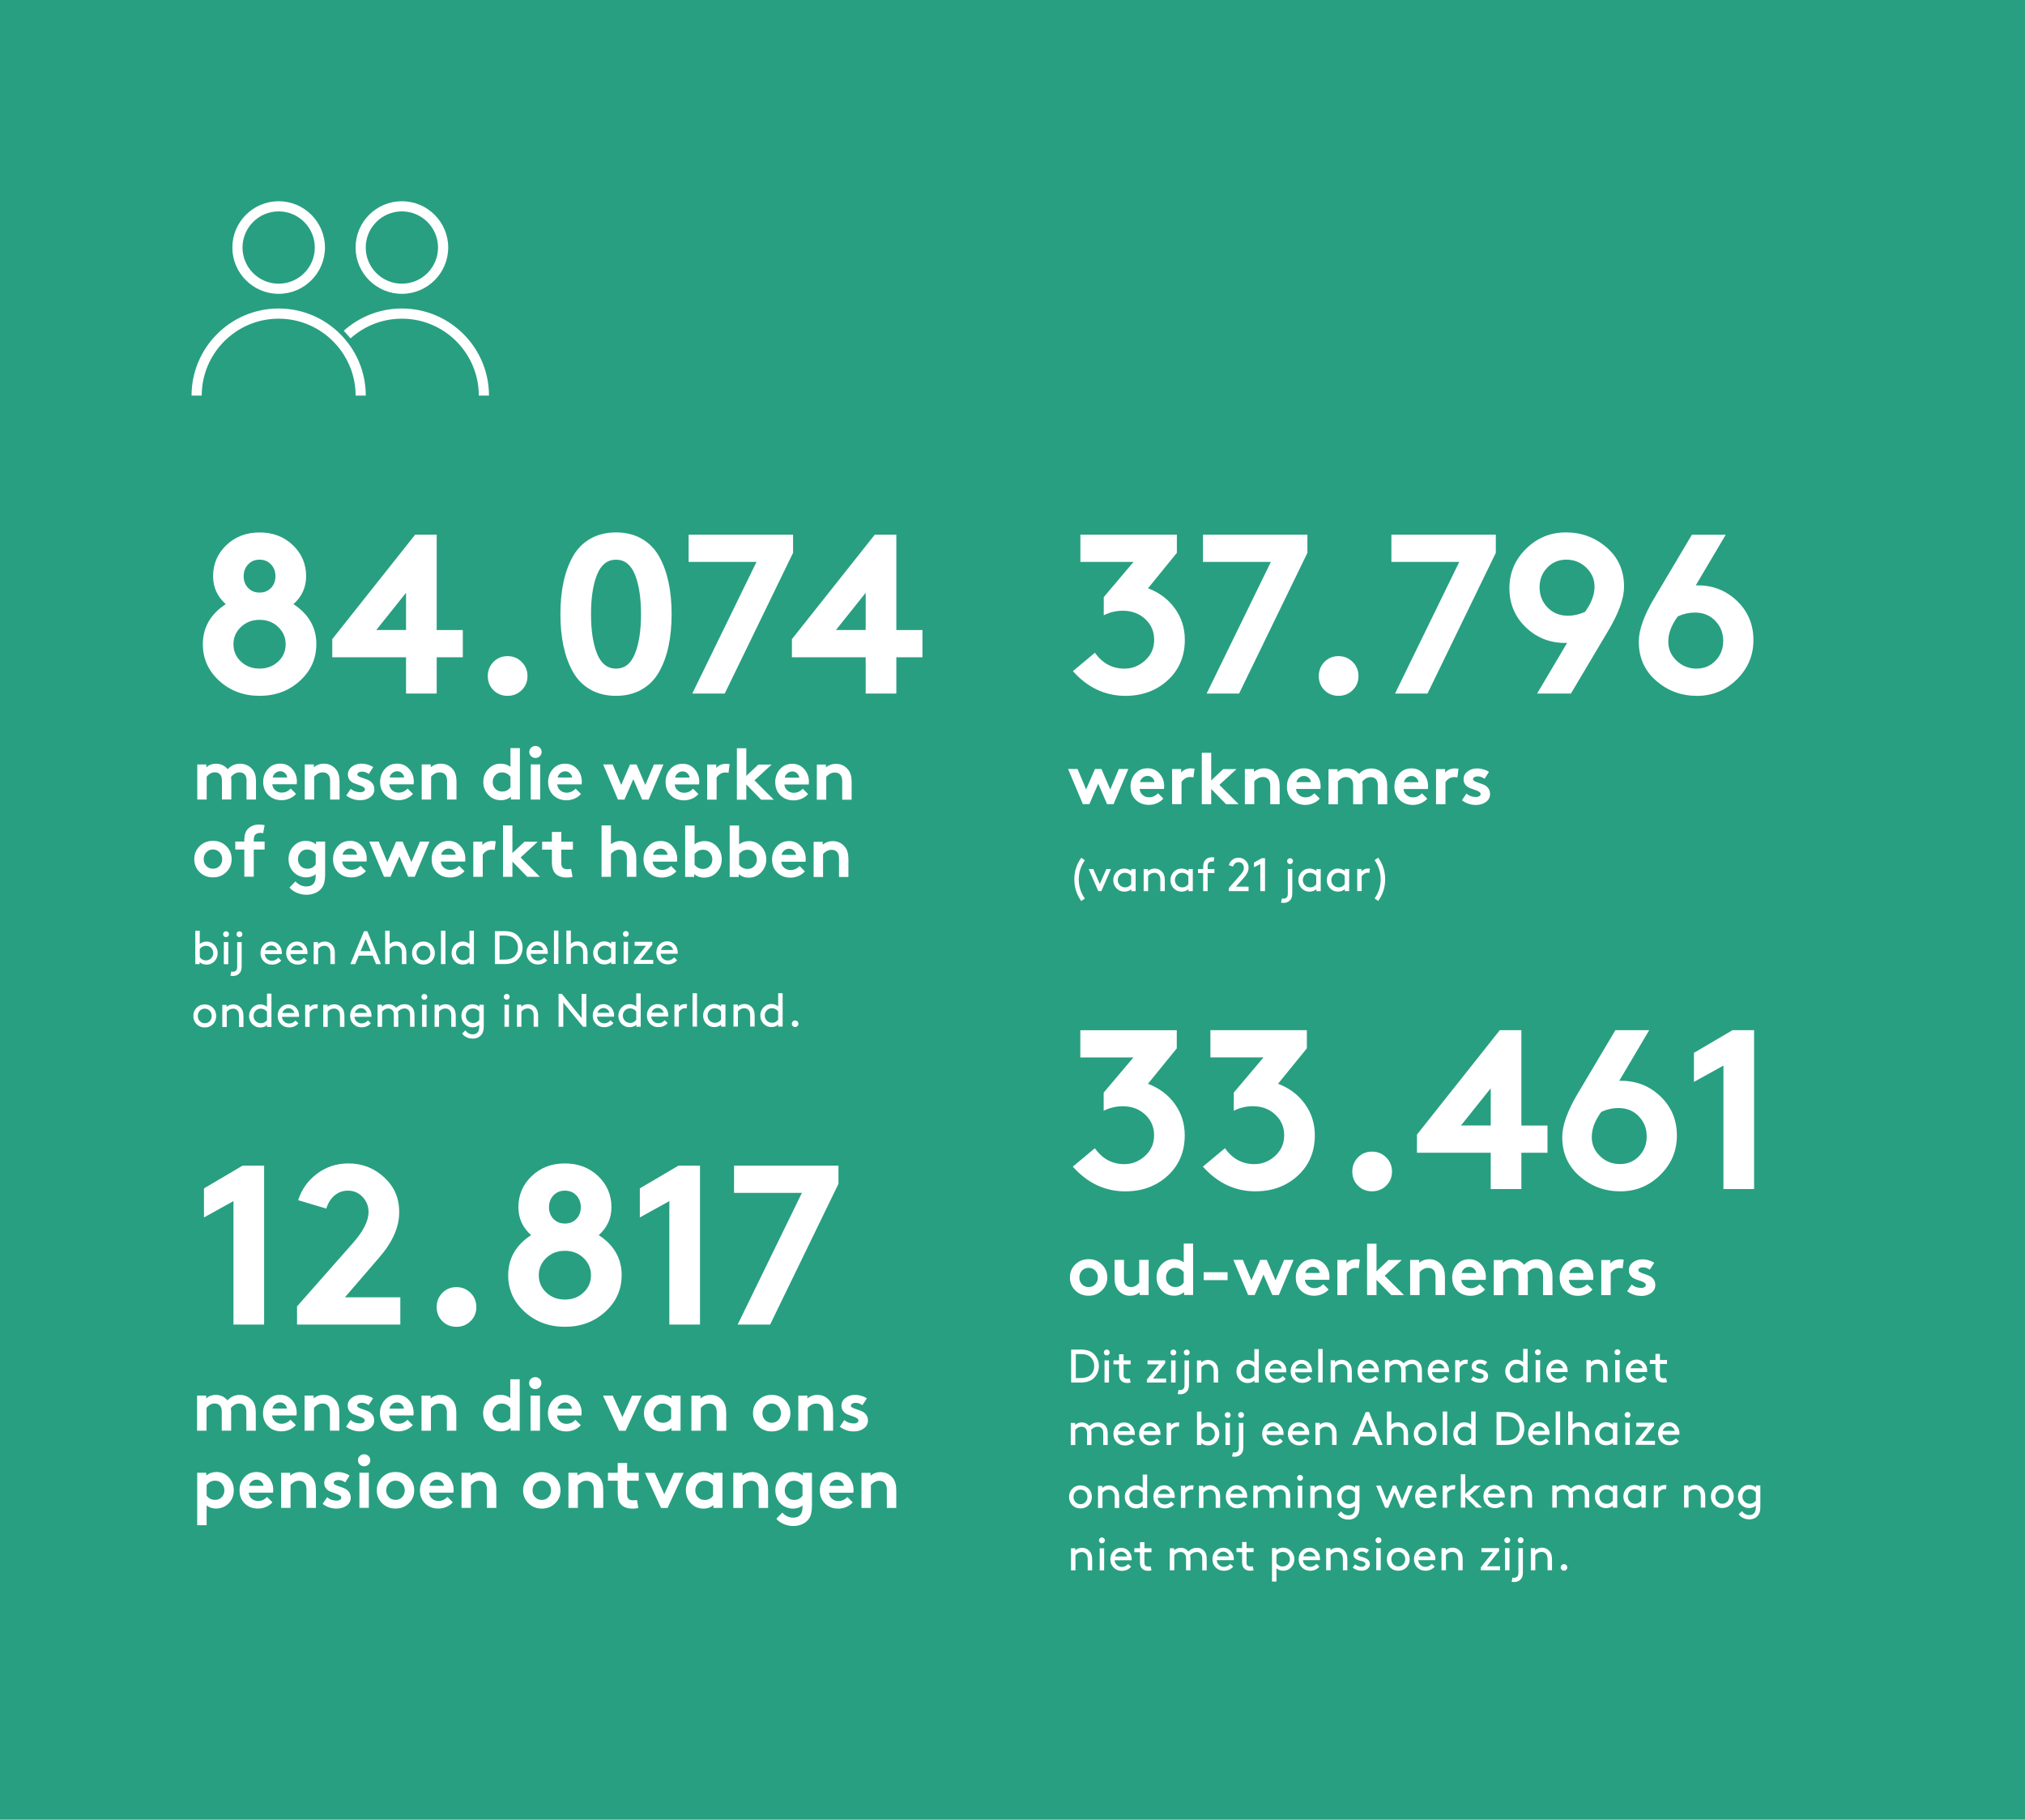 <?xml version="1.0" encoding="UTF-8"?><svg id="a" xmlns="http://www.w3.org/2000/svg" viewBox="0 0 740 665"><defs><style>.b{fill:#fff;}.c{fill:#289f81;}</style></defs><rect class="c" width="740" height="665"/><g><path class="b" d="M101.83,107.38c9.33,0,16.92-7.59,16.92-16.92s-7.59-16.92-16.92-16.92-16.92,7.59-16.92,16.92,7.59,16.92,16.92,16.92m0-30.13c7.28,0,13.21,5.92,13.21,13.21s-5.93,13.21-13.21,13.21-13.21-5.92-13.21-13.21,5.93-13.21,13.21-13.21"/><path class="b" d="M146.86,107.38c9.33,0,16.93-7.59,16.93-16.92s-7.59-16.92-16.93-16.92-16.92,7.59-16.92,16.92,7.59,16.92,16.92,16.92m0-30.13c7.28,0,13.21,5.92,13.21,13.21s-5.92,13.21-13.21,13.21-13.21-5.92-13.21-13.21,5.93-13.21,13.21-13.21"/><path class="b" d="M125.62,120.88c5.64-5.06,13.09-8.14,21.24-8.14,17.55,0,31.83,14.28,31.83,31.83h-3.72c0-15.5-12.61-28.11-28.11-28.11-7.2,0-13.78,2.72-18.75,7.19l-2.49-2.77Z"/><path class="b" d="M126.82,124.89c-.77-.98-1.59-1.91-2.47-2.79-5.76-5.78-13.73-9.36-22.52-9.36-17.55,0-31.83,14.28-31.83,31.83h3.72c0-15.5,12.61-28.11,28.11-28.11,7.84,0,14.94,3.23,20.05,8.43,.88,.9,1.71,1.86,2.47,2.87,3.51,4.69,5.6,10.51,5.6,16.81h3.72c0-7.42-2.56-14.26-6.84-19.68"/><path class="b" d="M318.26,542.74c.28-.41,.71-.77,1.28-1.1s1.19-.49,1.84-.49c.81,0,1.46,.24,1.93,.72,.51,.51,.77,1.32,.77,2.41v6.8h3.44v-6.54c0-1.96-.44-3.46-1.32-4.5-1.15-1.38-2.63-2.07-4.45-2.07-1.36,0-2.57,.43-3.63,1.3v-1.03h-3.31v12.84h3.44v-8.34Zm-14.24-1.31c.53-.45,1.14-.68,1.83-.68s1.25,.23,1.73,.68c.49,.45,.75,.98,.81,1.58h-5.3c.09-.6,.4-1.13,.93-1.58m2.38,7.13c-.92,0-1.7-.28-2.36-.85-.65-.56-1.02-1.3-1.11-2.2h8.9c.05-.28,.08-.61,.08-.98,0-1.82-.57-3.37-1.72-4.65-1.15-1.28-2.59-1.92-4.34-1.92-1.85,0-3.36,.65-4.51,1.96-1.16,1.31-1.73,2.89-1.73,4.74,0,1.99,.64,3.6,1.91,4.83,1.27,1.23,2.88,1.84,4.82,1.84,1.01,0,1.98-.2,2.93-.61,.94-.41,1.72-.97,2.34-1.69l-1.96-1.96c-.92,.99-1.99,1.48-3.23,1.48m-16.25-.4c-.97,0-1.78-.33-2.42-.99-.64-.66-.97-1.5-.97-2.5,0-.95,.31-1.78,.93-2.47,.62-.7,1.41-1.05,2.38-1.05,1.32,0,2.38,.53,3.18,1.59v3.84c-.74,1.06-1.77,1.59-3.1,1.59m3.23-9.93v1.03c-1.06-.86-2.31-1.3-3.76-1.3-1.75,0-3.23,.64-4.46,1.93-1.23,1.29-1.84,2.88-1.84,4.77,0,1.75,.54,3.25,1.62,4.5,.58,.67,1.31,1.2,2.17,1.59,.86,.39,1.76,.58,2.7,.58,1.29,0,2.44-.39,3.44-1.17v.42c0,1.43-.27,2.43-.79,3.02-.58,.69-1.46,1.03-2.62,1.03-1.52,0-2.85-.62-4-1.85l-2.17,2.25c.65,.78,1.54,1.41,2.66,1.91s2.29,.74,3.51,.74,2.33-.23,3.32-.68c1-.45,1.79-1.08,2.37-1.89,.78-1.09,1.16-2.68,1.16-4.77v-12.12h-3.31Zm-21.97,4.5c.28-.41,.71-.77,1.28-1.1s1.19-.49,1.84-.49c.81,0,1.46,.24,1.93,.72,.51,.51,.77,1.32,.77,2.41v6.8h3.44v-6.54c0-1.96-.44-3.46-1.32-4.5-1.15-1.38-2.63-2.07-4.45-2.07-1.36,0-2.57,.43-3.63,1.3v-1.03h-3.31v12.84h3.44v-8.34Zm-10.72-4.5v1.03c-1.06-.86-2.31-1.3-3.76-1.3-1.75,0-3.24,.64-4.46,1.93-1.23,1.29-1.84,2.88-1.84,4.77,0,1.73,.55,3.23,1.64,4.5,1.25,1.45,2.87,2.17,4.85,2.17,1.36,0,2.55-.43,3.57-1.3v1.03h3.31v-12.84h-3.31Zm-3.23,9.93c-.97,0-1.78-.33-2.42-.99-.64-.66-.97-1.5-.97-2.5,0-.95,.31-1.78,.93-2.47,.62-.7,1.41-1.05,2.38-1.05,1.32,0,2.38,.53,3.18,1.59v3.84c-.74,1.06-1.77,1.59-3.1,1.59m-21.81-9.93l5.9,12.84h2.38l5.9-12.84h-3.57l-3.52,7.84-3.52-7.84h-3.57Zm-4.32,10.06c-.79,0-1.38-.21-1.75-.64-.28-.33-.42-.87-.42-1.62v-4.9h4.24v-2.91h-4.24v-3.57h-3.44v3.57h-3.57v2.91h3.57v4.5c0,1.71,.32,2.99,.95,3.84,.94,1.24,2.42,1.85,4.45,1.85,.93,0,1.65-.09,2.14-.27l-.53-2.91c-.39,.09-.86,.13-1.4,.13m-20.17-5.56c.28-.41,.71-.77,1.28-1.1s1.19-.49,1.84-.49c.81,0,1.46,.24,1.93,.72,.51,.51,.77,1.32,.77,2.41v6.8h3.44v-6.54c0-1.96-.44-3.46-1.32-4.5-1.15-1.38-2.63-2.07-4.45-2.07-1.36,0-2.57,.43-3.63,1.3v-1.03h-3.31v12.84h3.44v-8.34Zm-13.18-1.59c.99,0,1.8,.34,2.43,1.02,.64,.68,.95,1.51,.95,2.5s-.32,1.82-.95,2.49c-.63,.67-1.45,1.01-2.43,1.01s-1.8-.33-2.43-1.01c-.64-.67-.95-1.5-.95-2.49s.32-1.82,.95-2.5c.63-.68,1.45-1.02,2.43-1.02m0,10.19c1.94,0,3.56-.64,4.87-1.93,1.31-1.29,1.96-2.87,1.96-4.74s-.65-3.46-1.96-4.75c-1.31-1.3-2.93-1.95-4.87-1.95s-3.56,.65-4.87,1.95c-1.31,1.3-1.96,2.88-1.96,4.75s.65,3.45,1.96,4.74c1.31,1.29,2.93,1.93,4.87,1.93m-25.89-8.6c.28-.41,.71-.77,1.28-1.1s1.19-.49,1.84-.49c.81,0,1.46,.24,1.93,.72,.51,.51,.77,1.32,.77,2.41v6.8h3.44v-6.54c0-1.96-.44-3.46-1.32-4.5-1.15-1.38-2.63-2.07-4.45-2.07-1.36,0-2.57,.43-3.63,1.3v-1.03h-3.31v12.84h3.44v-8.34Zm-14.24-1.31c.53-.45,1.14-.68,1.83-.68s1.25,.23,1.73,.68c.49,.45,.75,.98,.81,1.58h-5.29c.09-.6,.4-1.13,.93-1.58m2.38,7.13c-.92,0-1.7-.28-2.36-.85-.65-.56-1.02-1.3-1.11-2.2h8.9c.05-.28,.08-.61,.08-.98,0-1.82-.57-3.37-1.72-4.65-1.15-1.28-2.59-1.92-4.34-1.92-1.85,0-3.36,.65-4.51,1.96-1.16,1.31-1.73,2.89-1.73,4.74,0,1.99,.64,3.6,1.91,4.83,1.27,1.23,2.88,1.84,4.82,1.84,1.01,0,1.98-.2,2.93-.61,.94-.41,1.72-.97,2.34-1.69l-1.96-1.96c-.92,.99-1.99,1.48-3.23,1.48m-15.75-7.41c.99,0,1.8,.34,2.43,1.02,.64,.68,.95,1.51,.95,2.5s-.32,1.82-.95,2.49c-.63,.67-1.45,1.01-2.43,1.01s-1.8-.33-2.43-1.01c-.64-.67-.95-1.5-.95-2.49s.32-1.82,.95-2.5c.63-.68,1.45-1.02,2.43-1.02m0,10.19c1.94,0,3.56-.64,4.87-1.93,1.31-1.29,1.96-2.87,1.96-4.74s-.65-3.46-1.96-4.75c-1.31-1.3-2.93-1.95-4.87-1.95s-3.56,.65-4.87,1.95c-1.31,1.3-1.96,2.88-1.96,4.75s.65,3.45,1.96,4.74c1.31,1.29,2.93,1.93,4.87,1.93m-11.46-15.46c.62,0,1.15-.21,1.59-.63,.44-.42,.66-.94,.66-1.56s-.22-1.14-.66-1.56c-.44-.42-.97-.64-1.59-.64s-1.15,.21-1.59,.64c-.44,.42-.66,.94-.66,1.56s.22,1.14,.66,1.56c.44,.42,.97,.63,1.59,.63m-1.72,15.2h3.44v-12.84h-3.44v12.84Zm-8.29,.27c1.41,0,2.62-.37,3.61-1.1,1-.73,1.5-1.69,1.5-2.87,0-.83-.21-1.53-.64-2.1-.42-.57-.94-1-1.55-1.27-.61-.27-1.22-.51-1.84-.7-.62-.19-1.14-.4-1.56-.61-.42-.21-.63-.47-.63-.77,0-.32,.17-.57,.5-.75,.33-.19,.75-.28,1.24-.28,.83,0,1.65,.29,2.46,.87l1.61-2.49c-.44-.35-1.08-.66-1.9-.91-.83-.26-1.64-.38-2.44-.38-1.32,0-2.47,.37-3.45,1.11-.98,.74-1.47,1.7-1.47,2.89,0,.76,.21,1.41,.63,1.95,.42,.54,.94,.94,1.56,1.19,.62,.26,1.23,.48,1.84,.68,.61,.19,1.13,.41,1.55,.66,.42,.25,.64,.55,.64,.9,0,.32-.16,.58-.48,.78-.32,.2-.71,.3-1.16,.3-1.41,0-2.59-.42-3.52-1.27l-1.67,2.46c1.55,1.15,3.27,1.72,5.16,1.72m-16.86-8.6c.28-.41,.71-.77,1.28-1.1s1.19-.49,1.84-.49c.81,0,1.46,.24,1.93,.72,.51,.51,.77,1.32,.77,2.41v6.8h3.44v-6.54c0-1.96-.44-3.46-1.32-4.5-1.15-1.38-2.63-2.07-4.45-2.07-1.36,0-2.57,.43-3.63,1.3v-1.03h-3.31v12.84h3.44v-8.34Zm-14.24-1.31c.53-.45,1.14-.68,1.83-.68s1.25,.23,1.73,.68c.49,.45,.75,.98,.81,1.58h-5.29c.09-.6,.4-1.13,.93-1.58m2.38,7.13c-.92,0-1.7-.28-2.36-.85-.65-.56-1.02-1.3-1.11-2.2h8.9c.05-.28,.08-.61,.08-.98,0-1.82-.57-3.37-1.72-4.65-1.15-1.28-2.59-1.92-4.34-1.92-1.85,0-3.36,.65-4.51,1.96-1.16,1.31-1.73,2.89-1.73,4.74,0,1.99,.64,3.6,1.91,4.83,1.27,1.23,2.88,1.84,4.82,1.84,1.01,0,1.98-.2,2.93-.61,.94-.41,1.73-.97,2.34-1.69l-1.96-1.96c-.92,.99-1.99,1.48-3.23,1.48m-15.67-7.41c.97,0,1.76,.35,2.38,1.05,.62,.7,.93,1.52,.93,2.47,0,1.01-.32,1.84-.97,2.5-.64,.66-1.45,.99-2.42,.99-1.32,0-2.36-.53-3.1-1.59v-3.84c.79-1.06,1.85-1.59,3.18-1.59m-3.18,16.28v-7.25c1.01,.78,2.15,1.17,3.44,1.17,.94,0,1.84-.2,2.7-.58,.86-.39,1.59-.92,2.17-1.59,1.08-1.25,1.62-2.75,1.62-4.5,0-1.89-.61-3.48-1.84-4.77-1.23-1.29-2.71-1.93-4.46-1.93-1.45,0-2.7,.43-3.76,1.3v-1.03h-3.31v19.19h3.44Z"/><path class="b" d="M312.06,523.11c1.41,0,2.62-.37,3.61-1.1,1-.73,1.5-1.69,1.5-2.87,0-.83-.21-1.53-.63-2.1-.42-.57-.94-1-1.55-1.27-.61-.27-1.22-.51-1.84-.7-.62-.19-1.14-.4-1.56-.61-.42-.21-.64-.47-.64-.77,0-.32,.17-.57,.5-.75,.33-.19,.75-.28,1.24-.28,.83,0,1.65,.29,2.46,.87l1.62-2.49c-.44-.35-1.08-.66-1.91-.91-.83-.26-1.64-.38-2.43-.38-1.32,0-2.47,.37-3.46,1.11-.98,.74-1.47,1.7-1.47,2.89,0,.76,.21,1.41,.63,1.95,.42,.54,.94,.94,1.56,1.19,.62,.26,1.23,.48,1.84,.68,.61,.19,1.12,.41,1.55,.66,.42,.25,.63,.55,.63,.9,0,.32-.16,.58-.48,.78-.32,.2-.71,.3-1.16,.3-1.41,0-2.59-.42-3.52-1.27l-1.67,2.46c1.55,1.15,3.27,1.72,5.16,1.72m-16.86-8.6c.28-.41,.71-.77,1.28-1.1,.57-.33,1.19-.49,1.84-.49,.81,0,1.46,.24,1.93,.72,.51,.51,.77,1.32,.77,2.41v6.8h3.44v-6.54c0-1.96-.44-3.46-1.32-4.5-1.15-1.38-2.63-2.07-4.45-2.07-1.36,0-2.57,.43-3.63,1.3v-1.03h-3.31v12.84h3.44v-8.34Zm-13.18-1.59c.99,0,1.8,.34,2.43,1.02,.64,.68,.95,1.51,.95,2.5s-.32,1.82-.95,2.49c-.63,.67-1.45,1.01-2.43,1.01s-1.8-.34-2.44-1.01c-.63-.67-.95-1.5-.95-2.49s.32-1.82,.95-2.5c.64-.68,1.45-1.02,2.44-1.02m0,10.19c1.94,0,3.56-.64,4.87-1.93,1.31-1.29,1.96-2.87,1.96-4.74s-.65-3.45-1.96-4.75c-1.31-1.3-2.93-1.95-4.87-1.95s-3.56,.65-4.87,1.95c-1.31,1.3-1.96,2.88-1.96,4.75s.65,3.45,1.96,4.74c1.31,1.29,2.93,1.93,4.87,1.93m-25.89-8.6c.28-.41,.71-.77,1.28-1.1,.57-.33,1.19-.49,1.84-.49,.81,0,1.46,.24,1.93,.72,.51,.51,.77,1.32,.77,2.41v6.8h3.44v-6.54c0-1.96-.44-3.46-1.32-4.5-1.15-1.38-2.63-2.07-4.45-2.07-1.36,0-2.57,.43-3.63,1.3v-1.03h-3.31v12.84h3.44v-8.34Zm-10.72-4.5v1.03c-1.06-.86-2.31-1.3-3.76-1.3-1.75,0-3.23,.64-4.46,1.93-1.23,1.29-1.84,2.88-1.84,4.77,0,1.73,.55,3.23,1.64,4.5,1.25,1.45,2.87,2.17,4.84,2.17,1.36,0,2.55-.43,3.57-1.3v1.03h3.31v-12.84h-3.31Zm-3.23,9.93c-.97,0-1.78-.33-2.42-.99s-.97-1.5-.97-2.5c0-.95,.31-1.78,.93-2.47,.62-.7,1.41-1.05,2.38-1.05,1.32,0,2.38,.53,3.18,1.59v3.84c-.74,1.06-1.77,1.59-3.1,1.59m-21.81-9.93l5.9,12.84h2.38l5.9-12.84h-3.57l-3.52,7.84-3.52-7.84h-3.57Zm-15.7,3.19c.53-.45,1.14-.68,1.83-.68s1.25,.23,1.73,.68c.49,.45,.75,.98,.81,1.58h-5.3c.09-.6,.4-1.12,.93-1.58m2.38,7.13c-.92,0-1.7-.28-2.36-.85-.65-.56-1.02-1.3-1.11-2.2h8.9c.05-.28,.08-.61,.08-.98,0-1.82-.57-3.37-1.72-4.65-1.15-1.28-2.59-1.92-4.34-1.92-1.85,0-3.36,.65-4.51,1.96-1.16,1.31-1.73,2.89-1.73,4.74,0,1.99,.64,3.6,1.91,4.83s2.88,1.84,4.82,1.84c1.01,0,1.98-.2,2.93-.61,.94-.41,1.72-.97,2.34-1.69l-1.96-1.96c-.92,.99-1.99,1.48-3.23,1.48m-11.44-12.68c.62,0,1.15-.21,1.59-.64,.44-.42,.66-.94,.66-1.56s-.22-1.14-.66-1.56c-.44-.42-.97-.63-1.59-.63s-1.15,.21-1.59,.63c-.44,.42-.66,.94-.66,1.56s.22,1.14,.66,1.56c.44,.42,.97,.64,1.59,.64m-1.72,15.19h3.44v-12.84h-3.44v12.84Zm-3.97-18.8h-3.44v6.88c-1.01-.8-2.22-1.19-3.63-1.19-1.75,0-3.23,.64-4.46,1.93-1.23,1.29-1.84,2.88-1.84,4.77,0,1.73,.55,3.23,1.64,4.5,1.25,1.45,2.87,2.17,4.85,2.17,1.36,0,2.55-.43,3.57-1.3v1.03h3.31v-18.8Zm-6.54,15.88c-.97,0-1.78-.33-2.42-.99-.64-.66-.97-1.5-.97-2.5,0-.95,.31-1.78,.93-2.47,.62-.7,1.41-1.05,2.38-1.05,1.32,0,2.38,.53,3.18,1.59v3.84c-.74,1.06-1.77,1.59-3.1,1.59m-25.89-5.43c.28-.41,.71-.77,1.28-1.1,.57-.33,1.19-.49,1.84-.49,.81,0,1.46,.24,1.93,.72,.51,.51,.77,1.32,.77,2.41v6.8h3.44v-6.54c0-1.96-.44-3.46-1.32-4.5-1.15-1.38-2.63-2.07-4.45-2.07-1.36,0-2.57,.43-3.63,1.3v-1.03h-3.31v12.84h3.44v-8.34Zm-14.24-1.31c.53-.45,1.14-.68,1.83-.68s1.25,.23,1.73,.68,.76,.98,.81,1.58h-5.29c.09-.6,.4-1.12,.93-1.58m2.38,7.13c-.92,0-1.7-.28-2.36-.85-.65-.56-1.02-1.3-1.11-2.2h8.9c.05-.28,.08-.61,.08-.98,0-1.82-.57-3.37-1.72-4.65s-2.59-1.92-4.34-1.92c-1.85,0-3.36,.65-4.51,1.96-1.16,1.31-1.73,2.89-1.73,4.74,0,1.99,.64,3.6,1.91,4.83,1.27,1.23,2.88,1.84,4.82,1.84,1.01,0,1.98-.2,2.93-.61,.94-.41,1.72-.97,2.34-1.69l-1.96-1.96c-.92,.99-1.99,1.48-3.23,1.48m-14.03,2.78c1.41,0,2.62-.37,3.61-1.1,1-.73,1.5-1.69,1.5-2.87,0-.83-.21-1.53-.64-2.1-.42-.57-.94-1-1.55-1.27-.61-.27-1.22-.51-1.84-.7-.62-.19-1.14-.4-1.56-.61-.42-.21-.63-.47-.63-.77,0-.32,.17-.57,.5-.75,.33-.19,.75-.28,1.24-.28,.83,0,1.65,.29,2.46,.87l1.61-2.49c-.44-.35-1.08-.66-1.9-.91-.83-.26-1.64-.38-2.44-.38-1.32,0-2.47,.37-3.45,1.11-.98,.74-1.47,1.7-1.47,2.89,0,.76,.21,1.41,.63,1.95,.42,.54,.94,.94,1.56,1.19,.62,.26,1.23,.48,1.84,.68,.61,.19,1.13,.41,1.55,.66,.42,.25,.64,.55,.64,.9,0,.32-.16,.58-.48,.78-.32,.2-.71,.3-1.16,.3-1.41,0-2.59-.42-3.52-1.27l-1.67,2.46c1.55,1.15,3.27,1.72,5.16,1.72m-16.86-8.6c.28-.41,.71-.77,1.28-1.1,.57-.33,1.19-.49,1.84-.49,.81,0,1.46,.24,1.93,.72,.51,.51,.77,1.32,.77,2.41v6.8h3.44v-6.54c0-1.96-.44-3.46-1.32-4.5-1.15-1.38-2.63-2.07-4.45-2.07-1.36,0-2.57,.43-3.63,1.3v-1.03h-3.31v12.84h3.44v-8.34Zm-14.24-1.31c.53-.45,1.14-.68,1.83-.68s1.25,.23,1.73,.68,.75,.98,.81,1.58h-5.29c.09-.6,.4-1.12,.93-1.58m2.38,7.13c-.92,0-1.7-.28-2.36-.85-.65-.56-1.02-1.3-1.11-2.2h8.9c.05-.28,.08-.61,.08-.98,0-1.82-.57-3.37-1.72-4.65-1.15-1.28-2.59-1.92-4.34-1.92-1.85,0-3.36,.65-4.51,1.96-1.16,1.31-1.73,2.89-1.73,4.74,0,1.99,.64,3.6,1.91,4.83,1.27,1.23,2.88,1.84,4.82,1.84,1.01,0,1.98-.2,2.93-.61,.94-.41,1.73-.97,2.34-1.69l-1.96-1.96c-.92,.99-1.99,1.48-3.23,1.48m-27.45-5.82c.83-1.06,1.83-1.59,2.99-1.59,.81,0,1.46,.27,1.93,.8,.42,.48,.64,1.21,.64,2.2v6.94h3.44v-6.8c0-.39-.04-.86-.11-1.43,.28-.42,.7-.81,1.26-1.16,.56-.35,1.17-.53,1.84-.53,.81,0,1.46,.27,1.93,.8,.42,.48,.64,1.21,.64,2.2v6.94h3.44v-6.8c0-1.76-.43-3.18-1.3-4.24-.51-.64-1.17-1.14-1.97-1.51-.8-.37-1.65-.56-2.53-.56-1.76,0-3.28,.67-4.55,2.01-1.11-1.34-2.55-2.01-4.32-2.01-1.34,0-2.5,.43-3.47,1.3v-1.03h-3.31v12.84h3.44v-8.34Z"/><path class="b" d="M293.04,435.94l-23.47,48.11h11.86l24.97-51.43v-6.64h-38.16v9.95h24.8Zm-48.44,2.99v45.12h11.2v-58.06h-7.88l-14.1,8.3v10.62l10.78-5.97Zm-17.42,27.12c0-6.14-2.79-11.03-8.38-14.68,3.1-2.76,4.64-6.17,4.64-10.2,0-4.48-1.62-8.27-4.85-11.36-3.24-3.1-7.29-4.64-12.15-4.64s-8.92,1.55-12.15,4.64c-3.24,3.1-4.85,6.88-4.85,11.36,0,4.04,1.55,7.44,4.65,10.2-5.59,3.65-8.38,8.54-8.38,14.68,0,5.25,2,9.71,6.01,13.35,4.01,3.65,8.92,5.47,14.72,5.47s10.71-1.82,14.72-5.47c4.01-3.65,6.01-8.1,6.01-13.35m-30.28,0c0-2.49,.91-4.6,2.74-6.34,1.83-1.74,4.09-2.61,6.8-2.61s4.98,.87,6.8,2.61c1.83,1.74,2.74,3.86,2.74,6.34s-.91,4.59-2.74,6.3c-1.82,1.71-4.09,2.57-6.8,2.57s-4.98-.86-6.8-2.57c-1.82-1.71-2.74-3.82-2.74-6.3m3.73-24.88c0-1.71,.54-3.15,1.62-4.31,1.08-1.16,2.47-1.74,4.19-1.74s3.11,.58,4.19,1.74c1.08,1.16,1.62,2.6,1.62,4.31s-.54,3.14-1.62,4.27c-1.08,1.13-2.47,1.7-4.19,1.7s-3.11-.57-4.19-1.7c-1.08-1.13-1.62-2.56-1.62-4.27m-33.84,43.71c2.05,0,3.77-.69,5.18-2.07,1.41-1.38,2.11-3.1,2.11-5.14s-.7-3.78-2.11-5.18c-1.41-1.41-3.14-2.12-5.18-2.12s-3.76,.71-5.14,2.12c-1.38,1.41-2.07,3.14-2.07,5.18s.69,3.76,2.07,5.14c1.38,1.38,3.1,2.07,5.14,2.07m-44.54-47.98c1.38-1.19,3.01-1.78,4.89-1.78,2.16,0,3.95,.78,5.39,2.32,1.44,1.55,2.16,3.37,2.16,5.47,0,3.26-1.91,7.05-5.72,11.36l-20.41,23.14v6.64h37.74v-9.95h-20.24l12.36-14.35c4.98-5.69,7.47-11.25,7.47-16.67s-1.83-9.41-5.47-12.81c-3.65-3.4-8.02-5.1-13.11-5.1-4.26,0-8.06,1.24-11.41,3.73-3.35,2.49-5.65,5.72-6.93,9.7l10.28,3.07c.61-1.99,1.6-3.58,2.99-4.77m-36.91,2.03v45.12h11.2v-58.06h-7.88l-14.1,8.3v10.62l10.78-5.97Z"/><path class="b" d="M290.56,375.33c.33,0,.62-.12,.85-.35,.23-.24,.35-.52,.35-.85s-.12-.62-.35-.85c-.24-.24-.52-.35-.85-.35s-.62,.12-.85,.35c-.24,.24-.35,.52-.35,.85s.12,.62,.35,.85,.52,.35,.85,.35m-8.41-1.55c-.77,0-1.41-.26-1.92-.78-.51-.52-.76-1.15-.76-1.88s.24-1.36,.73-1.88c.49-.52,1.11-.78,1.87-.78,.95,0,1.72,.38,2.3,1.15v3.03c-.57,.77-1.31,1.15-2.22,1.15m3.85,1.37v-12.2h-1.63v4.83c-.7-.58-1.52-.88-2.47-.88-.73,0-1.39,.17-1.98,.52-.63,.37-1.13,.88-1.51,1.53s-.57,1.38-.57,2.17,.19,1.51,.56,2.16c.37,.65,.87,1.15,1.5,1.52,.6,.35,1.27,.53,2.03,.53,.99,0,1.82-.3,2.49-.91v.74h1.58Zm-17.96-8.08v8.08h1.63v-5.55c.63-.77,1.4-1.15,2.32-1.15,.7,0,1.26,.26,1.67,.79,.32,.4,.48,1.03,.48,1.87v4.04h1.63v-3.95c0-1.25-.26-2.21-.79-2.87-.75-.95-1.72-1.43-2.94-1.43-.96,0-1.77,.32-2.42,.95v-.77h-1.58Zm-6.77,6.71c-.77,0-1.41-.26-1.92-.78-.51-.52-.77-1.15-.77-1.88s.24-1.36,.73-1.88c.49-.52,1.11-.78,1.87-.78,.95,0,1.72,.38,2.3,1.15v3.03c-.57,.77-1.31,1.15-2.22,1.15m3.85,1.37v-8.08h-1.58v.74c-.71-.61-1.55-.91-2.53-.91-.73,0-1.39,.17-1.98,.52-.63,.37-1.13,.88-1.51,1.53s-.57,1.38-.57,2.17,.19,1.51,.56,2.16c.37,.65,.87,1.15,1.5,1.52,.6,.35,1.27,.53,2.03,.53,.99,0,1.82-.3,2.49-.91v.74h1.58Zm-10.4-12.2h-1.63v12.2h1.63v-12.2Zm-4.25,3.95c-.55,0-1.04,.11-1.46,.32-.42,.21-.75,.47-.96,.78v-.93h-1.58v8.08h1.63v-5.35c.23-.39,.55-.71,.95-.97,.41-.26,.82-.39,1.23-.39,.25,0,.46,.02,.64,.07l.19-1.56c-.19-.03-.41-.05-.64-.05m-8.72,1.93c.41,.33,.67,.75,.78,1.25h-4.4c.14-.52,.42-.94,.84-1.26,.42-.33,.9-.49,1.43-.49,.49,0,.94,.17,1.35,.5m2.48,2.29c0-1.2-.37-2.21-1.1-3.01-.73-.8-1.66-1.2-2.78-1.2s-2.09,.4-2.83,1.2c-.74,.8-1.11,1.8-1.11,3.02s.4,2.21,1.2,3.01,1.79,1.2,2.97,1.2c.77,0,1.44-.14,2.03-.43,.58-.29,1.04-.65,1.38-1.08l-1.07-1.01c-.66,.73-1.44,1.1-2.32,1.1-.7,0-1.3-.23-1.8-.7-.5-.47-.77-1.05-.82-1.74h6.22c.01-.1,.02-.22,.02-.34m-13.91,2.67c-.77,0-1.41-.26-1.92-.78-.51-.52-.77-1.15-.77-1.88s.24-1.36,.73-1.88c.49-.52,1.11-.78,1.87-.78,.95,0,1.72,.38,2.3,1.15v3.03c-.57,.77-1.31,1.15-2.22,1.15m3.85,1.37v-12.2h-1.63v4.83c-.7-.58-1.53-.88-2.48-.88-.73,0-1.39,.17-1.98,.52-.63,.37-1.13,.88-1.51,1.53-.38,.65-.57,1.38-.57,2.17s.19,1.51,.56,2.16c.37,.65,.87,1.15,1.5,1.52,.6,.35,1.27,.53,2.03,.53,.99,0,1.82-.3,2.49-.91v.74h1.58Zm-12.2-6.33c.41,.33,.67,.75,.78,1.25h-4.4c.14-.52,.42-.94,.84-1.26,.42-.33,.9-.49,1.43-.49,.49,0,.94,.17,1.35,.5m2.48,2.29c0-1.2-.37-2.21-1.1-3.01-.73-.8-1.66-1.2-2.78-1.2s-2.09,.4-2.83,1.2c-.74,.8-1.11,1.8-1.11,3.02s.4,2.21,1.2,3.01c.8,.8,1.79,1.2,2.97,1.2,.77,0,1.44-.14,2.03-.43,.58-.29,1.04-.65,1.37-1.08l-1.07-1.01c-.66,.73-1.44,1.1-2.32,1.1-.7,0-1.3-.23-1.8-.7-.5-.47-.77-1.05-.82-1.74h6.22c.01-.1,.02-.22,.02-.34m-10.14,4.04v-12.03h-1.72v8.84l-7.22-8.84h-1.2v12.03h1.72v-8.84l7.22,8.84h1.2Zm-25.35-8.08v8.08h1.63v-5.55c.63-.77,1.4-1.15,2.32-1.15,.7,0,1.26,.26,1.67,.79,.32,.4,.48,1.03,.48,1.87v4.04h1.63v-3.95c0-1.25-.26-2.21-.79-2.87-.75-.95-1.72-1.43-2.94-1.43-.96,0-1.77,.32-2.42,.95v-.77h-1.58Zm-3.75-1.8c.3,0,.55-.1,.77-.31,.21-.21,.32-.46,.32-.76s-.11-.55-.32-.76-.47-.32-.77-.32-.55,.11-.76,.32c-.21,.21-.31,.47-.31,.76s.1,.55,.31,.76,.46,.31,.76,.31m.82,1.8h-1.63v8.08h1.63v-8.08Zm-13.05,6.71c-.77,0-1.41-.26-1.92-.78-.51-.52-.77-1.15-.77-1.88s.24-1.36,.73-1.88c.49-.52,1.11-.78,1.87-.78,.95,0,1.72,.38,2.3,1.15v3.03c-.57,.77-1.31,1.15-2.22,1.15m2.22,1.12c0,.93-.15,1.62-.45,2.08-.4,.62-1.05,.93-1.96,.93-1.05,0-1.94-.48-2.66-1.44l-1.2,1.12c.31,.49,.81,.93,1.49,1.31,.68,.38,1.5,.57,2.45,.57,.79,0,1.49-.18,2.09-.53,.6-.35,1.07-.84,1.4-1.47,.32-.63,.48-1.51,.48-2.65v-7.74h-1.58v.74c-.71-.61-1.55-.91-2.53-.91-.73,0-1.39,.17-1.98,.52-.63,.37-1.13,.88-1.51,1.53s-.57,1.38-.57,2.17,.19,1.51,.56,2.16c.37,.65,.87,1.15,1.5,1.52,.6,.35,1.27,.53,2.03,.53,.95,0,1.77-.29,2.44-.88v.45Zm-16.33-7.82v8.08h1.63v-5.55c.63-.77,1.4-1.15,2.32-1.15,.7,0,1.26,.26,1.67,.79,.32,.4,.48,1.03,.48,1.87v4.04h1.63v-3.95c0-1.25-.26-2.21-.79-2.87-.75-.95-1.72-1.43-2.94-1.43-.96,0-1.77,.32-2.42,.95v-.77h-1.58Zm-3.75-1.8c.3,0,.55-.1,.77-.31,.21-.21,.32-.46,.32-.76s-.11-.55-.32-.76-.47-.32-.77-.32-.55,.11-.76,.32c-.21,.21-.31,.47-.31,.76s.1,.55,.31,.76c.21,.21,.46,.31,.76,.31m.82,1.8h-1.63v8.08h1.63v-8.08Zm-17.88,8.08h1.63v-5.55c.65-.77,1.41-1.15,2.27-1.15,.65,0,1.17,.24,1.56,.7,.31,.37,.46,.91,.46,1.62v4.38h1.63v-4.13c0-.53-.05-1-.14-1.43,.75-.77,1.56-1.15,2.46-1.15,.62,0,1.12,.24,1.51,.7,.31,.37,.46,.91,.46,1.62v4.38h1.63v-4.13c0-1.24-.25-2.16-.74-2.77-.72-.91-1.68-1.36-2.87-1.36s-2.18,.45-3.08,1.34c-.75-.89-1.7-1.34-2.85-1.34-.49,0-.96,.1-1.4,.31-.44,.21-.77,.42-.97,.64v-.77h-1.58v8.08Zm-4.72-6.33c.41,.33,.67,.75,.78,1.25h-4.4c.14-.52,.42-.94,.84-1.26,.42-.33,.9-.49,1.43-.49,.49,0,.94,.17,1.35,.5m2.48,2.29c0-1.2-.37-2.21-1.1-3.01-.73-.8-1.66-1.2-2.78-1.2s-2.09,.4-2.83,1.2c-.74,.8-1.11,1.8-1.11,3.02s.4,2.21,1.2,3.01c.8,.8,1.79,1.2,2.97,1.2,.77,0,1.44-.14,2.03-.43,.58-.29,1.04-.65,1.38-1.08l-1.07-1.01c-.66,.73-1.44,1.1-2.32,1.1-.7,0-1.3-.23-1.8-.7-.5-.47-.77-1.05-.82-1.74h6.22c.01-.1,.02-.22,.02-.34m-17.62-4.04v8.08h1.63v-5.55c.63-.77,1.4-1.15,2.32-1.15,.7,0,1.25,.26,1.67,.79,.32,.4,.48,1.03,.48,1.87v4.04h1.63v-3.95c0-1.25-.26-2.21-.79-2.87-.75-.95-1.73-1.43-2.94-1.43-.96,0-1.77,.32-2.42,.95v-.77h-1.58Zm-2.61-.17c-.55,0-1.04,.11-1.46,.32-.42,.21-.75,.47-.96,.78v-.93h-1.58v8.08h1.63v-5.35c.23-.39,.55-.71,.95-.97,.41-.26,.82-.39,1.23-.39,.25,0,.46,.02,.64,.07l.19-1.56c-.19-.03-.41-.05-.64-.05m-8.72,1.93c.41,.33,.67,.75,.78,1.25h-4.4c.14-.52,.42-.94,.84-1.26,.42-.33,.9-.49,1.43-.49,.49,0,.94,.17,1.35,.5m2.48,2.29c0-1.2-.37-2.21-1.1-3.01-.73-.8-1.66-1.2-2.78-1.2s-2.09,.4-2.83,1.2c-.74,.8-1.11,1.8-1.11,3.02s.4,2.21,1.2,3.01,1.79,1.2,2.97,1.2c.77,0,1.44-.14,2.03-.43,.58-.29,1.04-.65,1.37-1.08l-1.07-1.01c-.66,.73-1.44,1.1-2.32,1.1-.7,0-1.3-.23-1.8-.7-.5-.47-.77-1.05-.82-1.74h6.22c.01-.1,.02-.22,.02-.34m-13.91,2.67c-.77,0-1.41-.26-1.92-.78-.51-.52-.77-1.15-.77-1.88s.24-1.36,.73-1.88c.49-.52,1.11-.78,1.87-.78,.95,0,1.72,.38,2.3,1.15v3.03c-.57,.77-1.31,1.15-2.22,1.15m3.85,1.37v-12.2h-1.63v4.83c-.7-.58-1.52-.88-2.48-.88-.73,0-1.39,.17-1.98,.52-.63,.37-1.13,.88-1.51,1.53-.38,.65-.57,1.38-.57,2.17s.19,1.51,.56,2.16c.37,.65,.87,1.15,1.5,1.52,.59,.35,1.27,.53,2.03,.53,.99,0,1.82-.3,2.49-.91v.74h1.58Zm-17.96-8.08v8.08h1.63v-5.55c.63-.77,1.4-1.15,2.32-1.15,.7,0,1.25,.26,1.67,.79,.32,.4,.48,1.03,.48,1.87v4.04h1.63v-3.95c0-1.25-.26-2.21-.79-2.87-.75-.95-1.73-1.43-2.94-1.43-.96,0-1.77,.32-2.42,.95v-.77h-1.58Zm-6.41,1.38c.73,0,1.34,.26,1.82,.77,.48,.52,.72,1.15,.72,1.89s-.24,1.37-.72,1.89c-.48,.52-1.09,.77-1.82,.77s-1.34-.26-1.82-.77c-.48-.52-.72-1.15-.72-1.89s.24-1.37,.72-1.89c.48-.52,1.09-.77,1.82-.77m0,6.88c1.19,0,2.19-.4,2.98-1.2s1.19-1.81,1.19-3.01-.4-2.21-1.19-3.01c-.8-.8-1.79-1.2-2.98-1.2s-2.19,.4-2.98,1.2c-.8,.8-1.19,1.81-1.19,3.01s.4,2.21,1.19,3.01,1.79,1.2,2.98,1.2"/><path class="b" d="M245.19,345.91c.41,.33,.67,.75,.78,1.25h-4.4c.14-.52,.42-.94,.84-1.26,.42-.33,.9-.49,1.43-.49,.49,0,.94,.17,1.35,.5m2.48,2.29c0-1.2-.37-2.21-1.1-3.01-.73-.8-1.66-1.2-2.78-1.2s-2.09,.4-2.83,1.2c-.74,.8-1.11,1.8-1.11,3.02s.4,2.21,1.2,3.01c.8,.8,1.79,1.2,2.97,1.2,.77,0,1.44-.14,2.03-.43,.58-.29,1.04-.65,1.37-1.08l-1.07-1.01c-.66,.73-1.44,1.1-2.32,1.1-.7,0-1.3-.23-1.8-.7-.5-.47-.77-1.05-.82-1.74h6.22c.01-.1,.02-.22,.02-.34m-15.99,4.04h7.05v-1.46h-4.8l4.45-5.59v-1.03h-6.45v1.46h4.18l-4.44,5.59v1.03Zm-2.97-9.88c.3,0,.55-.1,.77-.31,.21-.21,.32-.46,.32-.76s-.11-.55-.32-.76c-.21-.21-.47-.32-.77-.32s-.55,.11-.76,.32c-.21,.21-.31,.47-.31,.76s.1,.55,.31,.76c.21,.21,.46,.31,.76,.31m.82,1.8h-1.63v8.08h1.63v-8.08Zm-8.41,6.71c-.77,0-1.41-.26-1.92-.78-.51-.52-.77-1.15-.77-1.88s.24-1.36,.73-1.88c.49-.52,1.11-.78,1.87-.78,.95,0,1.72,.38,2.3,1.15v3.03c-.57,.77-1.31,1.15-2.22,1.15m3.85,1.37v-8.08h-1.58v.74c-.71-.61-1.55-.91-2.53-.91-.73,0-1.39,.17-1.98,.52-.63,.37-1.13,.88-1.51,1.53s-.57,1.38-.57,2.17,.19,1.51,.56,2.16c.37,.65,.87,1.15,1.5,1.52,.59,.35,1.27,.53,2.03,.53,.99,0,1.82-.3,2.49-.91v.74h1.58Zm-17.96-12.2v12.2h1.63v-5.55c.63-.77,1.4-1.15,2.32-1.15,.7,0,1.25,.26,1.67,.79,.32,.4,.48,1.03,.48,1.87v4.04h1.63v-3.95c0-1.25-.26-2.21-.79-2.87-.75-.95-1.73-1.43-2.94-1.43-.89,0-1.68,.29-2.37,.88v-4.83h-1.63Zm-2.92,0h-1.63v12.2h1.63v-12.2Zm-6.35,5.88c.41,.33,.67,.75,.78,1.25h-4.4c.14-.52,.42-.94,.84-1.26,.42-.33,.9-.49,1.43-.49,.49,0,.94,.17,1.35,.5m2.48,2.29c0-1.2-.37-2.21-1.1-3.01-.73-.8-1.66-1.2-2.78-1.2s-2.09,.4-2.83,1.2c-.74,.8-1.11,1.8-1.11,3.02s.4,2.21,1.2,3.01c.8,.8,1.79,1.2,2.97,1.2,.77,0,1.44-.14,2.03-.43,.58-.29,1.04-.65,1.37-1.08l-1.07-1.01c-.66,.73-1.44,1.1-2.32,1.1-.7,0-1.3-.23-1.8-.7-.5-.47-.77-1.05-.82-1.74h6.22c.01-.1,.02-.22,.02-.34m-11.59,2.91c.75-.55,1.33-1.26,1.75-2.11,.42-.86,.64-1.78,.64-2.77s-.22-1.9-.64-2.76c-.43-.85-1.02-1.56-1.76-2.12-1.03-.76-2.41-1.13-4.12-1.13h-3.61v12.03h3.61c1.73,0,3.11-.38,4.14-1.13m-.79-1.51c-.78,.68-1.93,1.01-3.44,1.01h-1.81v-8.77h1.81c1.51,0,2.66,.34,3.44,1.02,.97,.86,1.46,1.98,1.46,3.37s-.49,2.51-1.46,3.37m-18.46,1.27c-.77,0-1.41-.26-1.92-.78-.51-.52-.77-1.15-.77-1.88s.24-1.36,.73-1.88c.49-.52,1.11-.78,1.87-.78,.95,0,1.72,.38,2.3,1.15v3.03c-.57,.77-1.31,1.15-2.22,1.15m3.85,1.37v-12.2h-1.63v4.83c-.7-.58-1.52-.88-2.47-.88-.73,0-1.39,.17-1.98,.52-.63,.37-1.13,.88-1.51,1.53s-.57,1.38-.57,2.17,.19,1.51,.56,2.16c.37,.65,.87,1.15,1.5,1.52,.6,.35,1.27,.53,2.03,.53,.99,0,1.82-.3,2.49-.91v.74h1.58Zm-10.4-12.2h-1.63v12.2h1.63v-12.2Zm-8.04,5.5c.73,0,1.34,.26,1.82,.77,.48,.52,.72,1.15,.72,1.89s-.24,1.37-.72,1.89c-.48,.52-1.09,.77-1.82,.77s-1.34-.26-1.82-.77c-.48-.52-.72-1.15-.72-1.89s.24-1.37,.72-1.89c.48-.52,1.09-.77,1.82-.77m0,6.88c1.19,0,2.18-.4,2.98-1.2,.8-.8,1.19-1.81,1.19-3.01s-.4-2.21-1.19-3.01c-.8-.8-1.79-1.2-2.98-1.2s-2.19,.4-2.98,1.2c-.8,.8-1.19,1.81-1.19,3.01s.4,2.21,1.19,3.01c.8,.8,1.79,1.2,2.98,1.2m-13.98-12.38v12.2h1.63v-5.55c.63-.77,1.4-1.15,2.32-1.15,.7,0,1.26,.26,1.67,.79,.32,.4,.48,1.03,.48,1.87v4.04h1.63v-3.95c0-1.25-.26-2.21-.79-2.87-.74-.95-1.72-1.43-2.94-1.43-.89,0-1.68,.29-2.37,.88v-4.83h-1.63Zm-5.28,7.48h-3.71l1.86-4.47,1.86,4.47Zm3.73,4.73l-4.99-12.03h-1.2l-4.99,12.03h1.79l1.26-3.09h5.07l1.27,3.09h1.79Zm-24.58-8.08v8.08h1.63v-5.55c.63-.77,1.4-1.15,2.32-1.15,.7,0,1.26,.26,1.67,.79,.32,.4,.48,1.03,.48,1.87v4.04h1.63v-3.95c0-1.25-.26-2.21-.79-2.87-.75-.95-1.72-1.43-2.94-1.43-.96,0-1.77,.32-2.42,.95v-.77h-1.58Zm-4.72,1.75c.41,.33,.67,.75,.78,1.25h-4.4c.14-.52,.42-.94,.84-1.26,.42-.33,.9-.49,1.43-.49,.49,0,.94,.17,1.35,.5m2.48,2.29c0-1.2-.37-2.21-1.1-3.01-.73-.8-1.66-1.2-2.78-1.2s-2.09,.4-2.83,1.2c-.74,.8-1.11,1.8-1.11,3.02s.4,2.21,1.2,3.01c.8,.8,1.79,1.2,2.97,1.2,.77,0,1.44-.14,2.03-.43,.58-.29,1.04-.65,1.37-1.08l-1.07-1.01c-.66,.73-1.44,1.1-2.32,1.1-.7,0-1.3-.23-1.8-.7-.5-.47-.77-1.05-.82-1.74h6.22c.01-.1,.02-.22,.02-.34m-11.85-2.29c.41,.33,.67,.75,.78,1.25h-4.4c.14-.52,.42-.94,.84-1.26,.42-.33,.9-.49,1.43-.49,.49,0,.94,.17,1.35,.5m2.48,2.29c0-1.2-.37-2.21-1.1-3.01-.73-.8-1.66-1.2-2.78-1.2s-2.09,.4-2.83,1.2c-.74,.8-1.11,1.8-1.11,3.02s.4,2.21,1.2,3.01c.8,.8,1.79,1.2,2.97,1.2,.77,0,1.44-.14,2.03-.43,.58-.29,1.04-.65,1.38-1.08l-1.07-1.01c-.66,.73-1.44,1.1-2.32,1.1-.7,0-1.3-.23-1.8-.7-.5-.47-.77-1.05-.82-1.74h6.22c.01-.1,.02-.22,.02-.34m-16.64,6.22c-.29,.38-.7,.57-1.24,.57-.24,0-.44-.02-.6-.07l-.34,1.5c.26,.08,.58,.12,.96,.12,1.15,0,2.03-.45,2.65-1.34,.34-.49,.52-1.25,.52-2.27v-8.77h-1.63v8.82c0,.69-.1,1.17-.31,1.44m1.12-12.07c.3,0,.55-.1,.77-.31,.21-.21,.32-.46,.32-.76s-.11-.55-.32-.76c-.21-.21-.47-.32-.77-.32s-.55,.11-.76,.32c-.21,.21-.31,.47-.31,.76s.1,.55,.31,.76c.21,.21,.46,.31,.76,.31m-4.9,0c.3,0,.55-.1,.77-.31,.21-.21,.32-.46,.32-.76s-.11-.55-.32-.76c-.21-.21-.47-.32-.77-.32s-.55,.11-.76,.32c-.21,.21-.31,.47-.31,.76s.1,.55,.31,.76c.21,.21,.46,.31,.76,.31m.83,1.8h-1.63v8.08h1.63v-8.08Zm-8.1,1.38c.76,0,1.38,.26,1.87,.78,.49,.52,.73,1.15,.73,1.88s-.26,1.36-.77,1.88c-.51,.52-1.15,.78-1.92,.78-.9,0-1.64-.38-2.22-1.15v-3.03c.58-.77,1.35-1.15,2.3-1.15m.14,6.88c.76,0,1.43-.18,2.03-.53,.63-.37,1.13-.87,1.5-1.52,.37-.65,.56-1.37,.56-2.16s-.19-1.51-.57-2.17c-.38-.65-.88-1.16-1.51-1.53-.58-.34-1.24-.52-1.98-.52-.95,0-1.78,.29-2.48,.88v-4.83h-1.63v12.2h1.58v-.74c.68,.61,1.51,.91,2.49,.91"/><path class="b" d="M300.78,312.15c.28-.41,.71-.77,1.28-1.1,.57-.33,1.19-.49,1.84-.49,.81,0,1.46,.24,1.93,.71,.51,.51,.77,1.32,.77,2.41v6.8h3.44v-6.54c0-1.96-.44-3.46-1.32-4.5-1.15-1.38-2.63-2.06-4.45-2.06-1.36,0-2.57,.43-3.63,1.3v-1.03h-3.31v12.84h3.44v-8.34Zm-14.24-1.31c.53-.45,1.14-.67,1.83-.67s1.25,.22,1.73,.67,.75,.98,.81,1.58h-5.29c.09-.6,.4-1.12,.93-1.58m2.38,7.13c-.92,0-1.7-.28-2.36-.85-.65-.56-1.02-1.3-1.11-2.2h8.9c.05-.28,.08-.61,.08-.98,0-1.82-.57-3.37-1.72-4.65-1.15-1.28-2.59-1.92-4.34-1.92-1.85,0-3.36,.65-4.51,1.96-1.16,1.31-1.73,2.89-1.73,4.74,0,1.99,.64,3.61,1.91,4.83,1.27,1.23,2.88,1.84,4.82,1.84,1.01,0,1.98-.2,2.93-.61,.94-.41,1.73-.97,2.34-1.69l-1.96-1.96c-.92,.99-1.99,1.48-3.23,1.48m-18.98,1.48c1.02,.87,2.21,1.3,3.57,1.3,1.98,0,3.59-.72,4.84-2.17,1.09-1.27,1.64-2.77,1.64-4.5,0-1.89-.61-3.48-1.84-4.76-1.23-1.29-2.71-1.93-4.46-1.93-1.41,0-2.62,.4-3.63,1.19v-6.88h-3.44v18.8h3.31v-1.03Zm3.31-8.89c.97,0,1.76,.35,2.38,1.05,.62,.7,.93,1.52,.93,2.47,0,1.01-.32,1.84-.97,2.5s-1.45,.99-2.42,.99c-1.32,0-2.36-.53-3.1-1.59v-3.84c.79-1.06,1.85-1.59,3.18-1.59m-19.59,8.89c1.02,.87,2.21,1.3,3.57,1.3,1.98,0,3.59-.72,4.85-2.17,1.09-1.27,1.64-2.77,1.64-4.5,0-1.89-.61-3.48-1.84-4.76-1.23-1.29-2.71-1.93-4.46-1.93-1.41,0-2.62,.4-3.63,1.19v-6.88h-3.44v18.8h3.31v-1.03Zm3.31-8.89c.97,0,1.77,.35,2.38,1.05,.62,.7,.93,1.52,.93,2.47,0,1.01-.32,1.84-.97,2.5-.64,.66-1.45,.99-2.42,.99-1.32,0-2.36-.53-3.1-1.59v-3.84c.8-1.06,1.85-1.59,3.18-1.59m-17.42,.28c.53-.45,1.14-.67,1.83-.67s1.25,.22,1.73,.67c.49,.45,.75,.98,.81,1.58h-5.3c.09-.6,.4-1.12,.93-1.58m2.38,7.13c-.92,0-1.7-.28-2.36-.85-.65-.56-1.02-1.3-1.11-2.2h8.9c.05-.28,.08-.61,.08-.98,0-1.82-.57-3.37-1.72-4.65-1.15-1.28-2.59-1.92-4.34-1.92-1.85,0-3.36,.65-4.51,1.96-1.16,1.31-1.73,2.89-1.73,4.74,0,1.99,.64,3.61,1.91,4.83,1.27,1.23,2.88,1.84,4.82,1.84,1.01,0,1.98-.2,2.93-.61s1.72-.97,2.34-1.69l-1.96-1.96c-.92,.99-1.99,1.48-3.23,1.48m-17.43-6.92c.57-.33,1.19-.49,1.84-.49,.81,0,1.46,.24,1.93,.71,.51,.51,.77,1.32,.77,2.41v6.8h3.44v-6.54c0-1.96-.44-3.46-1.32-4.5-1.15-1.38-2.63-2.06-4.45-2.06-1.31,0-2.47,.4-3.49,1.19v-6.88h-3.44v18.8h3.44v-8.34c.28-.41,.71-.77,1.28-1.1m-17.25,6.66c-.79,0-1.38-.21-1.75-.63-.28-.34-.42-.87-.42-1.62v-4.9h4.24v-2.91h-4.24v-3.57h-3.44v3.57h-3.57v2.91h3.57v4.5c0,1.71,.32,2.99,.95,3.84,.94,1.24,2.42,1.85,4.45,1.85,.93,0,1.65-.09,2.14-.27l-.53-2.91c-.39,.09-.86,.13-1.4,.13m-15.62-10.06l-4.42,4.16v-10.11h-3.44v18.8h3.44v-5.56l5.43,5.56h4.63l-7.07-7.07,6.27-5.77h-4.85Zm-11.67-.26c-1.64,0-2.89,.52-3.73,1.56v-1.3h-3.31v12.84h3.44v-8.07c.25-.46,.66-.88,1.23-1.27,.57-.39,1.2-.58,1.89-.58,.56,0,.98,.04,1.24,.13l.4-3.2c-.49-.07-.88-.11-1.16-.11m-17.84,3.45c.53-.45,1.14-.67,1.83-.67s1.25,.22,1.73,.67c.49,.45,.75,.98,.81,1.58h-5.3c.09-.6,.4-1.12,.93-1.58m2.38,7.13c-.92,0-1.7-.28-2.36-.85-.65-.56-1.02-1.3-1.11-2.2h8.89c.05-.28,.08-.61,.08-.98,0-1.82-.57-3.37-1.72-4.65-1.15-1.28-2.59-1.92-4.34-1.92-1.85,0-3.36,.65-4.51,1.96-1.16,1.31-1.73,2.89-1.73,4.74,0,1.99,.64,3.61,1.91,4.83,1.27,1.23,2.88,1.84,4.82,1.84,1.01,0,1.98-.2,2.93-.61,.94-.41,1.72-.97,2.34-1.69l-1.96-1.96c-.92,.99-1.99,1.48-3.23,1.48m-15.38,2.51h2.38l5.4-12.84h-3.47l-3.15,7.49-3.2-7.49h-2.38l-3.23,7.49-3.12-7.49h-3.47l5.4,12.84h2.38l3.23-7.47,3.23,7.47Zm-23.06-9.65c.53-.45,1.14-.67,1.83-.67s1.25,.22,1.73,.67c.49,.45,.75,.98,.81,1.58h-5.29c.09-.6,.4-1.12,.93-1.58m2.38,7.13c-.92,0-1.7-.28-2.36-.85-.65-.56-1.02-1.3-1.11-2.2h8.9c.05-.28,.08-.61,.08-.98,0-1.82-.57-3.37-1.72-4.65-1.15-1.28-2.59-1.92-4.34-1.92-1.85,0-3.36,.65-4.51,1.96-1.16,1.31-1.73,2.89-1.73,4.74,0,1.99,.64,3.61,1.91,4.83,1.27,1.23,2.88,1.84,4.82,1.84,1.01,0,1.98-.2,2.93-.61s1.73-.97,2.34-1.69l-1.96-1.96c-.92,.99-1.99,1.48-3.23,1.48m-16.25-.4c-.97,0-1.78-.33-2.42-.99-.64-.66-.97-1.5-.97-2.5,0-.95,.31-1.78,.93-2.47,.62-.7,1.41-1.05,2.38-1.05,1.32,0,2.38,.53,3.18,1.59v3.84c-.74,1.06-1.77,1.59-3.1,1.59m3.23-9.93v1.03c-1.06-.86-2.31-1.3-3.76-1.3-1.75,0-3.23,.64-4.46,1.93s-1.84,2.88-1.84,4.76c0,1.75,.54,3.25,1.62,4.5,.58,.67,1.31,1.2,2.17,1.59s1.76,.58,2.7,.58c1.29,0,2.44-.39,3.44-1.16v.42c0,1.43-.26,2.44-.79,3.02-.58,.69-1.46,1.03-2.62,1.03-1.52,0-2.85-.62-4-1.85l-2.17,2.25c.65,.78,1.54,1.41,2.66,1.9,1.12,.49,2.29,.74,3.51,.74s2.32-.23,3.32-.67c1-.45,1.79-1.08,2.37-1.89,.78-1.09,1.16-2.68,1.16-4.76v-12.13h-3.31Zm-20.83-6.22c-1.62,0-2.96,.5-4,1.51-.92,.88-1.38,2.28-1.38,4.18v.53h-3.31v2.91h3.31v9.93h3.44v-9.93h3.97v-2.91h-3.97v-.4c0-.95,.16-1.63,.48-2.04,.42-.49,1.07-.74,1.93-.74,.37,0,.71,.04,1.03,.13l.53-2.94c-.62-.16-1.3-.24-2.04-.24m-16.84,9.13c.99,0,1.8,.34,2.43,1.02,.64,.68,.95,1.51,.95,2.5s-.32,1.82-.95,2.49c-.63,.67-1.45,1.01-2.43,1.01s-1.8-.33-2.43-1.01c-.64-.67-.95-1.5-.95-2.49s.32-1.82,.95-2.5c.63-.68,1.45-1.02,2.43-1.02m0,10.19c1.94,0,3.56-.64,4.87-1.93,1.31-1.29,1.96-2.87,1.96-4.74s-.65-3.45-1.96-4.75c-1.31-1.3-2.93-1.94-4.87-1.94s-3.56,.65-4.87,1.94c-1.31,1.3-1.96,2.88-1.96,4.75s.65,3.45,1.96,4.74c1.31,1.29,2.93,1.93,4.87,1.93"/><path class="b" d="M301.95,283.91c.28-.41,.71-.77,1.28-1.1,.57-.33,1.19-.49,1.84-.49,.81,0,1.46,.24,1.93,.72,.51,.51,.77,1.32,.77,2.41v6.8h3.44v-6.54c0-1.96-.44-3.46-1.32-4.5-1.15-1.38-2.63-2.07-4.45-2.07-1.36,0-2.57,.43-3.63,1.3v-1.03h-3.31v12.84h3.44v-8.34Zm-14.24-1.31c.53-.45,1.14-.68,1.83-.68s1.25,.23,1.73,.68,.76,.98,.81,1.58h-5.29c.09-.6,.4-1.12,.93-1.58m2.38,7.13c-.92,0-1.7-.28-2.36-.85-.65-.56-1.02-1.3-1.11-2.2h8.89c.05-.28,.08-.61,.08-.98,0-1.82-.57-3.37-1.72-4.65-1.15-1.28-2.59-1.92-4.34-1.92-1.85,0-3.36,.65-4.51,1.96-1.16,1.31-1.73,2.89-1.73,4.74,0,1.99,.63,3.6,1.91,4.83,1.27,1.23,2.88,1.84,4.82,1.84,1.01,0,1.98-.2,2.93-.61,.94-.41,1.72-.97,2.34-1.69l-1.96-1.96c-.92,.99-1.99,1.48-3.23,1.48m-12.97-10.32l-4.42,4.16v-10.11h-3.44v18.8h3.44v-5.56l5.43,5.56h4.63l-7.07-7.07,6.27-5.77h-4.84Zm-11.67-.27c-1.64,0-2.89,.52-3.73,1.56v-1.3h-3.31v12.84h3.44v-8.07c.25-.46,.66-.88,1.23-1.27s1.2-.58,1.89-.58c.56,0,.98,.04,1.24,.13l.4-3.2c-.49-.07-.88-.11-1.16-.11m-17.84,3.46c.53-.45,1.14-.68,1.83-.68s1.25,.23,1.73,.68,.75,.98,.81,1.58h-5.29c.09-.6,.4-1.12,.93-1.58m2.38,7.13c-.92,0-1.7-.28-2.36-.85-.65-.56-1.02-1.3-1.11-2.2h8.9c.05-.28,.08-.61,.08-.98,0-1.82-.57-3.37-1.72-4.65-1.15-1.28-2.59-1.92-4.34-1.92-1.85,0-3.36,.65-4.51,1.96-1.16,1.31-1.73,2.89-1.73,4.74,0,1.99,.64,3.6,1.91,4.83,1.27,1.23,2.88,1.84,4.82,1.84,1.01,0,1.98-.2,2.93-.61,.94-.41,1.73-.97,2.34-1.69l-1.96-1.96c-.92,.99-1.99,1.48-3.23,1.48m-15.38,2.51h2.38l5.4-12.84h-3.47l-3.15,7.49-3.2-7.49h-2.38l-3.23,7.49-3.12-7.49h-3.47l5.4,12.84h2.38l3.23-7.47,3.23,7.47Zm-29.94-9.65c.53-.45,1.14-.68,1.83-.68s1.25,.23,1.73,.68c.49,.45,.75,.98,.81,1.58h-5.3c.09-.6,.4-1.12,.93-1.58m2.38,7.13c-.92,0-1.7-.28-2.36-.85-.65-.56-1.02-1.3-1.11-2.2h8.9c.05-.28,.08-.61,.08-.98,0-1.82-.57-3.37-1.72-4.65-1.15-1.28-2.59-1.92-4.34-1.92-1.85,0-3.36,.65-4.51,1.96-1.16,1.31-1.73,2.89-1.73,4.74,0,1.99,.64,3.6,1.91,4.83,1.27,1.23,2.88,1.84,4.82,1.84,1.01,0,1.98-.2,2.93-.61s1.72-.97,2.34-1.69l-1.96-1.96c-.92,.99-1.99,1.48-3.23,1.48m-11.44-12.68c.62,0,1.15-.21,1.59-.64,.44-.42,.66-.94,.66-1.56s-.22-1.14-.66-1.56c-.44-.42-.97-.63-1.59-.63s-1.15,.21-1.59,.63c-.44,.42-.66,.94-.66,1.56s.22,1.14,.66,1.56c.44,.42,.97,.64,1.59,.64m-1.72,15.19h3.44v-12.84h-3.44v12.84Zm-3.97-18.8h-3.44v6.88c-1.01-.8-2.22-1.19-3.63-1.19-1.75,0-3.23,.64-4.46,1.93-1.23,1.29-1.84,2.88-1.84,4.77,0,1.73,.55,3.23,1.64,4.5,1.25,1.45,2.87,2.17,4.85,2.17,1.36,0,2.55-.43,3.57-1.3v1.03h3.31v-18.8Zm-6.54,15.88c-.97,0-1.78-.33-2.42-.99-.64-.66-.97-1.5-.97-2.5,0-.95,.31-1.78,.93-2.47,.62-.7,1.41-1.05,2.38-1.05,1.32,0,2.38,.53,3.18,1.59v3.84c-.74,1.06-1.77,1.59-3.1,1.59m-25.89-5.43c.28-.41,.71-.77,1.28-1.1,.57-.33,1.19-.49,1.84-.49,.81,0,1.46,.24,1.93,.72,.51,.51,.77,1.32,.77,2.41v6.8h3.44v-6.54c0-1.96-.44-3.46-1.32-4.5-1.15-1.38-2.63-2.07-4.45-2.07-1.36,0-2.57,.43-3.63,1.3v-1.03h-3.31v12.84h3.44v-8.34Zm-14.24-1.31c.53-.45,1.14-.68,1.83-.68s1.25,.23,1.73,.68,.76,.98,.81,1.58h-5.29c.09-.6,.4-1.12,.93-1.58m2.38,7.13c-.92,0-1.7-.28-2.36-.85-.65-.56-1.02-1.3-1.11-2.2h8.9c.05-.28,.08-.61,.08-.98,0-1.82-.57-3.37-1.72-4.65-1.15-1.28-2.59-1.92-4.34-1.92-1.85,0-3.36,.65-4.51,1.96-1.16,1.31-1.73,2.89-1.73,4.74,0,1.99,.64,3.6,1.91,4.83,1.27,1.23,2.88,1.84,4.82,1.84,1.01,0,1.98-.2,2.93-.61,.94-.41,1.72-.97,2.34-1.69l-1.96-1.96c-.92,.99-1.99,1.48-3.23,1.48m-14.03,2.78c1.41,0,2.62-.37,3.61-1.1,1-.73,1.5-1.69,1.5-2.87,0-.83-.21-1.53-.64-2.1-.42-.57-.94-1-1.55-1.27-.61-.27-1.22-.51-1.84-.7-.62-.19-1.14-.4-1.56-.61-.42-.21-.63-.47-.63-.77,0-.32,.17-.57,.5-.75,.33-.19,.75-.28,1.24-.28,.83,0,1.65,.29,2.46,.87l1.61-2.49c-.44-.35-1.08-.66-1.9-.91-.83-.26-1.64-.38-2.44-.38-1.32,0-2.47,.37-3.45,1.11-.98,.74-1.47,1.7-1.47,2.89,0,.76,.21,1.41,.63,1.95,.42,.54,.94,.94,1.56,1.19,.62,.26,1.23,.48,1.84,.68,.61,.19,1.13,.41,1.55,.66,.42,.25,.64,.55,.64,.9,0,.32-.16,.58-.48,.78-.32,.2-.71,.3-1.16,.3-1.41,0-2.59-.42-3.52-1.27l-1.67,2.46c1.55,1.15,3.27,1.72,5.16,1.72m-16.86-8.6c.28-.41,.71-.77,1.28-1.1,.57-.33,1.19-.49,1.84-.49,.81,0,1.46,.24,1.93,.72,.51,.51,.77,1.32,.77,2.41v6.8h3.44v-6.54c0-1.96-.44-3.46-1.32-4.5-1.15-1.38-2.63-2.07-4.45-2.07-1.36,0-2.57,.43-3.63,1.3v-1.03h-3.31v12.84h3.44v-8.34Zm-14.24-1.31c.53-.45,1.14-.68,1.83-.68s1.25,.23,1.73,.68,.75,.98,.81,1.58h-5.29c.09-.6,.4-1.12,.93-1.58m2.38,7.13c-.92,0-1.7-.28-2.36-.85-.65-.56-1.02-1.3-1.11-2.2h8.9c.05-.28,.08-.61,.08-.98,0-1.82-.57-3.37-1.72-4.65-1.15-1.28-2.59-1.92-4.34-1.92-1.85,0-3.36,.65-4.51,1.96-1.16,1.31-1.73,2.89-1.73,4.74,0,1.99,.64,3.6,1.91,4.83,1.27,1.23,2.88,1.84,4.82,1.84,1.01,0,1.98-.2,2.93-.61,.94-.41,1.73-.97,2.34-1.69l-1.96-1.96c-.92,.99-1.99,1.48-3.23,1.48m-27.45-5.82c.83-1.06,1.83-1.59,2.99-1.59,.81,0,1.46,.27,1.93,.8,.42,.48,.64,1.21,.64,2.2v6.94h3.44v-6.8c0-.39-.04-.86-.11-1.43,.28-.42,.7-.81,1.26-1.16,.56-.35,1.17-.53,1.84-.53,.81,0,1.46,.27,1.93,.8,.42,.48,.64,1.21,.64,2.2v6.94h3.44v-6.8c0-1.76-.43-3.18-1.3-4.24-.51-.64-1.17-1.14-1.97-1.51s-1.65-.56-2.53-.56c-1.76,0-3.28,.67-4.55,2.01-1.11-1.34-2.55-2.01-4.32-2.01-1.34,0-2.5,.43-3.47,1.3v-1.03h-3.31v12.84h3.44v-8.34Z"/><path class="b" d="M316.35,216.63v13.6h-10.87l10.87-13.6Zm-26.96,16.92v6.64h26.96v13.27h11.2v-13.27h9.54v-9.95h-9.54v-34.84h-7.88l-30.27,38.16Zm-12.94-28.2l-23.47,48.11h11.86l24.97-51.43v-6.64h-38.16v9.95h24.8Zm-67.1,40.15c1.55,2.77,3.66,4.92,6.34,6.47,2.68,1.55,5.82,2.32,9.42,2.32s6.73-.78,9.41-2.32c2.68-1.55,4.8-3.7,6.35-6.47,1.55-2.76,2.7-5.9,3.44-9.42,.75-3.51,1.12-7.39,1.12-11.65s-.37-8.14-1.12-11.65c-.75-3.51-1.89-6.65-3.44-9.42-1.55-2.76-3.66-4.92-6.35-6.47-2.68-1.55-5.82-2.32-9.41-2.32s-6.73,.78-9.42,2.32c-2.68,1.55-4.8,3.71-6.34,6.47-1.55,2.77-2.7,5.9-3.44,9.42-.75,3.51-1.12,7.4-1.12,11.65s.37,8.14,1.12,11.65c.75,3.51,1.89,6.65,3.44,9.42m15.76-1.16c-3.15,0-5.46-1.83-6.93-5.47-1.47-3.65-2.2-8.46-2.2-14.43s.73-10.78,2.2-14.43c1.46-3.65,3.78-5.47,6.93-5.47s5.46,1.83,6.93,5.47c1.46,3.65,2.2,8.46,2.2,14.43s-.73,10.78-2.2,14.43c-1.47,3.65-3.77,5.47-6.93,5.47m-39.65,9.95c2.05,0,3.77-.69,5.18-2.07,1.41-1.38,2.12-3.1,2.12-5.14s-.71-3.78-2.12-5.18c-1.41-1.41-3.14-2.12-5.18-2.12s-3.76,.71-5.14,2.12c-1.38,1.41-2.07,3.14-2.07,5.18s.69,3.76,2.07,5.14c1.38,1.38,3.1,2.07,5.14,2.07m-37.08-37.66v13.6h-10.87l10.87-13.6Zm-26.96,16.92v6.64h26.96v13.27h11.2v-13.27h9.54v-9.95h-9.54v-34.84h-7.88l-30.27,38.16Zm-5.81,1.91c0-6.14-2.79-11.03-8.38-14.68,3.1-2.76,4.64-6.17,4.64-10.2,0-4.48-1.62-8.27-4.85-11.36-3.24-3.1-7.29-4.64-12.15-4.64s-8.92,1.55-12.15,4.64c-3.24,3.1-4.85,6.88-4.85,11.36,0,4.04,1.55,7.44,4.64,10.2-5.59,3.65-8.38,8.54-8.38,14.68,0,5.25,2,9.71,6.01,13.36,4.01,3.65,8.92,5.47,14.72,5.47s10.71-1.82,14.72-5.47c4.01-3.65,6.01-8.1,6.01-13.36m-30.28,0c0-2.49,.91-4.6,2.74-6.34,1.83-1.74,4.09-2.61,6.8-2.61s4.98,.87,6.8,2.61c1.83,1.74,2.74,3.86,2.74,6.34s-.91,4.59-2.74,6.3c-1.83,1.71-4.09,2.57-6.8,2.57s-4.98-.86-6.8-2.57c-1.83-1.71-2.74-3.82-2.74-6.3m3.73-24.88c0-1.71,.54-3.15,1.62-4.31,1.08-1.16,2.47-1.74,4.19-1.74s3.11,.58,4.19,1.74c1.08,1.16,1.62,2.6,1.62,4.31s-.54,3.14-1.62,4.27c-1.08,1.13-2.47,1.7-4.19,1.7s-3.11-.57-4.19-1.7c-1.08-1.13-1.62-2.56-1.62-4.27"/><path class="b" d="M571.54,574.01c.33,0,.62-.12,.85-.35,.24-.23,.35-.52,.35-.85s-.12-.62-.35-.85c-.24-.24-.52-.35-.85-.35s-.62,.12-.85,.35c-.24,.23-.35,.52-.35,.85s.12,.62,.35,.85c.24,.24,.52,.35,.85,.35m-12.12-8.25v8.08h1.63v-5.55c.63-.77,1.4-1.15,2.32-1.15,.7,0,1.25,.26,1.67,.79,.32,.4,.48,1.03,.48,1.87v4.04h1.63v-3.95c0-1.25-.26-2.21-.79-2.87-.75-.95-1.73-1.43-2.94-1.43-.96,0-1.77,.31-2.42,.95v-.77h-1.58Zm-4.86,10.26c-.29,.38-.7,.57-1.24,.57-.24,0-.44-.02-.6-.07l-.34,1.5c.26,.08,.58,.12,.96,.12,1.15,0,2.03-.45,2.65-1.34,.34-.49,.52-1.25,.52-2.27v-8.77h-1.63v8.82c0,.69-.1,1.17-.31,1.44m1.12-12.07c.3,0,.55-.1,.76-.31,.21-.21,.32-.46,.32-.76s-.11-.55-.32-.77c-.21-.21-.47-.32-.76-.32s-.55,.11-.76,.32c-.21,.21-.31,.47-.31,.77s.1,.55,.31,.76c.21,.21,.46,.31,.76,.31m-4.9,0c.3,0,.55-.1,.77-.31,.21-.21,.32-.46,.32-.76s-.11-.55-.32-.77c-.21-.21-.47-.32-.77-.32s-.55,.11-.76,.32c-.21,.21-.31,.47-.31,.77s.1,.55,.31,.76c.21,.21,.46,.31,.76,.31m.82,1.81h-1.63v8.08h1.63v-8.08Zm-10.49,8.08h7.05v-1.46h-4.8l4.45-5.59v-1.03h-6.45v1.46h4.18l-4.43,5.59v1.03Zm-14.35-8.08v8.08h1.63v-5.55c.63-.77,1.4-1.15,2.32-1.15,.7,0,1.25,.26,1.67,.79,.32,.4,.48,1.03,.48,1.87v4.04h1.63v-3.95c0-1.25-.26-2.21-.79-2.87-.75-.95-1.73-1.43-2.94-1.43-.96,0-1.77,.31-2.42,.95v-.77h-1.58Zm-4.72,1.75c.41,.33,.67,.75,.78,1.26h-4.4c.14-.52,.42-.94,.84-1.26,.42-.33,.9-.49,1.43-.49,.49,0,.94,.17,1.35,.5m2.48,2.29c0-1.2-.37-2.21-1.1-3.01-.73-.8-1.66-1.2-2.78-1.2s-2.09,.4-2.83,1.19-1.11,1.8-1.11,3.02,.4,2.21,1.2,3.01c.8,.8,1.79,1.2,2.97,1.2,.77,0,1.44-.14,2.03-.43,.58-.29,1.04-.65,1.37-1.08l-1.07-1.01c-.66,.73-1.44,1.1-2.32,1.1-.7,0-1.3-.24-1.8-.71-.5-.47-.77-1.05-.82-1.74h6.22c.01-.1,.02-.22,.02-.34m-13.54-2.67c.73,0,1.34,.26,1.82,.77,.48,.52,.72,1.15,.72,1.89s-.24,1.37-.72,1.89c-.48,.52-1.09,.77-1.82,.77s-1.34-.26-1.82-.77c-.48-.52-.72-1.15-.72-1.89s.24-1.38,.72-1.89c.48-.52,1.09-.77,1.82-.77m0,6.88c1.19,0,2.19-.4,2.98-1.2,.8-.8,1.19-1.8,1.19-3.01s-.4-2.21-1.19-3.01c-.8-.8-1.79-1.2-2.98-1.2s-2.19,.4-2.98,1.2c-.8,.8-1.19,1.81-1.19,3.01s.4,2.21,1.19,3.01c.8,.8,1.79,1.2,2.98,1.2m-7.24-10.06c.3,0,.55-.1,.77-.31,.21-.21,.32-.46,.32-.76s-.11-.55-.32-.77c-.21-.21-.47-.32-.77-.32s-.55,.11-.76,.32c-.21,.21-.31,.47-.31,.77s.1,.55,.31,.76c.21,.21,.46,.31,.76,.31m.83,1.81h-1.63v8.08h1.63v-8.08Zm-6.96,8.25c.83,0,1.53-.23,2.12-.69,.59-.46,.88-1.05,.88-1.79,0-.39-.09-.74-.27-1.04-.18-.3-.43-.55-.75-.75-.32-.19-.62-.35-.91-.46-.29-.11-.62-.22-1.01-.32-.49-.13-.86-.25-1.09-.38-.23-.13-.35-.32-.35-.57,0-.31,.14-.56,.42-.74,.28-.18,.63-.27,1.04-.27,.59,0,1.17,.21,1.74,.64l.84-1.17c-.73-.6-1.63-.89-2.68-.89-.8,0-1.5,.22-2.1,.65-.6,.44-.89,1.06-.89,1.87,0,.97,.62,1.67,1.86,2.08,.18,.06,.42,.12,.71,.2,.29,.07,.53,.14,.71,.19,.18,.05,.36,.12,.55,.21,.19,.09,.33,.2,.42,.33,.09,.13,.14,.28,.14,.46,0,.3-.14,.54-.42,.73-.28,.19-.61,.28-.99,.28-.82,0-1.62-.3-2.39-.89l-.84,1.2c.92,.75,2.01,1.12,3.27,1.12m-12.98-8.25v8.08h1.63v-5.55c.63-.77,1.4-1.15,2.32-1.15,.7,0,1.26,.26,1.67,.79,.32,.4,.48,1.03,.48,1.87v4.04h1.63v-3.95c0-1.25-.26-2.21-.79-2.87-.74-.95-1.72-1.43-2.94-1.43-.96,0-1.77,.31-2.42,.95v-.77h-1.58Zm-4.72,1.75c.41,.33,.67,.75,.78,1.26h-4.4c.14-.52,.42-.94,.84-1.26,.42-.33,.9-.49,1.43-.49,.49,0,.94,.17,1.35,.5m2.48,2.29c0-1.2-.37-2.21-1.1-3.01-.73-.8-1.66-1.2-2.78-1.2s-2.09,.4-2.83,1.19-1.11,1.8-1.11,3.02,.4,2.21,1.2,3.01c.8,.8,1.79,1.2,2.97,1.2,.77,0,1.44-.14,2.03-.43,.58-.29,1.04-.65,1.37-1.08l-1.07-1.01c-.66,.73-1.44,1.1-2.32,1.1-.7,0-1.3-.24-1.8-.71-.5-.47-.77-1.05-.82-1.74h6.22c.01-.1,.02-.22,.02-.34m-13.6-2.67c.76,0,1.38,.26,1.87,.78,.49,.52,.73,1.15,.73,1.88s-.26,1.36-.77,1.88c-.51,.52-1.15,.78-1.92,.78-.91,0-1.64-.38-2.22-1.15v-3.02c.58-.77,1.35-1.15,2.3-1.15m.14,6.88c.76,0,1.43-.18,2.03-.53,.63-.37,1.13-.87,1.5-1.52,.37-.65,.56-1.37,.56-2.16s-.19-1.51-.57-2.17c-.38-.65-.88-1.16-1.51-1.53-.58-.34-1.24-.52-1.98-.52-.97,0-1.82,.3-2.53,.91v-.74h-1.58v12.2h1.63v-4.83c.68,.58,1.49,.88,2.44,.88m-12-1.55c-.52,0-.89-.14-1.12-.43-.16-.18-.24-.53-.24-1.03v-3.78h2.58v-1.46h-2.58v-2.23h-1.63v2.23h-2.06v1.46h2.06v3.7c0,.95,.22,1.67,.65,2.15,.56,.63,1.32,.95,2.29,.95,.5,0,.93-.06,1.27-.17l-.33-1.48c-.24,.07-.54,.1-.89,.1m-8.48-4.95c.41,.33,.67,.75,.78,1.26h-4.4c.14-.52,.42-.94,.84-1.26,.42-.33,.9-.49,1.43-.49,.49,0,.94,.17,1.35,.5m2.48,2.29c0-1.2-.37-2.21-1.1-3.01-.73-.8-1.66-1.2-2.78-1.2s-2.09,.4-2.83,1.19c-.74,.8-1.11,1.8-1.11,3.02s.4,2.21,1.2,3.01c.8,.8,1.79,1.2,2.97,1.2,.77,0,1.44-.14,2.03-.43,.58-.29,1.04-.65,1.37-1.08l-1.07-1.01c-.67,.73-1.44,1.1-2.32,1.1-.7,0-1.3-.24-1.8-.71-.5-.47-.77-1.05-.82-1.74h6.22c.01-.1,.02-.22,.02-.34m-23.38,4.04h1.63v-5.55c.65-.77,1.41-1.15,2.27-1.15,.65,0,1.17,.24,1.56,.71,.31,.37,.46,.9,.46,1.62v4.38h1.63v-4.12c0-.53-.05-1-.14-1.43,.74-.77,1.56-1.15,2.46-1.15,.62,0,1.12,.24,1.51,.71,.31,.37,.46,.9,.46,1.62v4.38h1.63v-4.12c0-1.24-.25-2.16-.74-2.77-.72-.9-1.68-1.36-2.87-1.36s-2.18,.45-3.08,1.34c-.74-.89-1.7-1.34-2.85-1.34-.49,0-.96,.1-1.4,.31-.44,.21-.77,.42-.97,.64v-.77h-1.58v8.08Zm-7.92-1.37c-.52,0-.89-.14-1.12-.43-.16-.18-.24-.53-.24-1.03v-3.78h2.58v-1.46h-2.58v-2.23h-1.63v2.23h-2.06v1.46h2.06v3.7c0,.95,.22,1.67,.65,2.15,.56,.63,1.32,.95,2.29,.95,.5,0,.93-.06,1.27-.17l-.33-1.48c-.24,.07-.54,.1-.89,.1m-8.48-4.95c.41,.33,.67,.75,.78,1.26h-4.4c.14-.52,.42-.94,.84-1.26,.42-.33,.9-.49,1.43-.49,.49,0,.94,.17,1.35,.5m2.48,2.29c0-1.2-.37-2.21-1.1-3.01-.73-.8-1.66-1.2-2.78-1.2s-2.09,.4-2.83,1.19c-.74,.8-1.11,1.8-1.11,3.02s.4,2.21,1.2,3.01c.8,.8,1.79,1.2,2.97,1.2,.77,0,1.44-.14,2.03-.43,.58-.29,1.04-.65,1.37-1.08l-1.07-1.01c-.66,.73-1.44,1.1-2.32,1.1-.7,0-1.3-.24-1.8-.71-.5-.47-.77-1.05-.82-1.74h6.22c.01-.1,.02-.22,.02-.34m-10.88-5.85c.3,0,.55-.1,.76-.31,.21-.21,.32-.46,.32-.76s-.11-.55-.32-.77c-.21-.21-.47-.32-.76-.32s-.55,.11-.76,.32c-.21,.21-.31,.47-.31,.77s.1,.55,.31,.76c.21,.21,.46,.31,.76,.31m.82,1.81h-1.63v8.08h1.63v-8.08Zm-12.12,0v8.08h1.63v-5.55c.63-.77,1.4-1.15,2.32-1.15,.7,0,1.25,.26,1.67,.79,.32,.4,.48,1.03,.48,1.87v4.04h1.63v-3.95c0-1.25-.26-2.21-.79-2.87-.75-.95-1.73-1.43-2.94-1.43-.96,0-1.77,.31-2.42,.95v-.77h-1.58Z"/><path class="b" d="M639.44,549.54c-.77,0-1.41-.26-1.92-.78-.51-.52-.77-1.15-.77-1.88s.24-1.36,.73-1.88c.49-.52,1.11-.78,1.87-.78,.95,0,1.72,.38,2.3,1.15v3.03c-.57,.77-1.31,1.15-2.22,1.15m2.22,1.12c0,.93-.15,1.62-.45,2.08-.4,.62-1.06,.93-1.96,.93-1.06,0-1.94-.48-2.67-1.44l-1.2,1.12c.31,.49,.8,.93,1.49,1.31,.68,.38,1.5,.57,2.45,.57,.79,0,1.49-.18,2.09-.53,.6-.35,1.07-.84,1.4-1.47,.32-.63,.48-1.51,.48-2.65v-7.74h-1.58v.74c-.71-.61-1.55-.91-2.53-.91-.73,0-1.39,.17-1.98,.52-.63,.37-1.13,.88-1.51,1.53-.38,.65-.57,1.38-.57,2.17s.19,1.51,.56,2.16c.37,.65,.87,1.15,1.5,1.52,.6,.35,1.27,.53,2.03,.53,.95,0,1.76-.29,2.44-.88v.45Zm-12.26-6.45c.73,0,1.34,.26,1.82,.77,.48,.52,.72,1.15,.72,1.89s-.24,1.37-.72,1.89c-.48,.52-1.09,.77-1.82,.77s-1.34-.26-1.82-.77c-.48-.52-.72-1.15-.72-1.89s.24-1.37,.72-1.89c.48-.52,1.09-.77,1.82-.77m0,6.88c1.19,0,2.19-.4,2.98-1.2,.8-.8,1.19-1.81,1.19-3.01s-.4-2.21-1.19-3.01c-.8-.8-1.79-1.2-2.98-1.2s-2.18,.4-2.98,1.2c-.8,.8-1.19,1.81-1.19,3.01s.4,2.21,1.19,3.01c.8,.8,1.79,1.2,2.98,1.2m-13.97-8.25v8.08h1.63v-5.55c.63-.77,1.4-1.15,2.32-1.15,.7,0,1.26,.26,1.67,.79,.32,.4,.48,1.03,.48,1.87v4.04h1.63v-3.95c0-1.25-.26-2.21-.79-2.87-.75-.95-1.72-1.43-2.94-1.43-.96,0-1.77,.32-2.42,.95v-.77h-1.58Zm-7.08-.17c-.55,0-1.04,.11-1.46,.32-.42,.21-.74,.47-.96,.78v-.93h-1.58v8.08h1.63v-5.35c.23-.39,.55-.71,.95-.97,.41-.26,.82-.39,1.23-.39,.25,0,.46,.02,.64,.07l.19-1.56c-.2-.03-.41-.05-.64-.05m-10.78,6.88c-.77,0-1.41-.26-1.92-.78s-.77-1.15-.77-1.88,.24-1.36,.73-1.88c.49-.52,1.11-.78,1.87-.78,.95,0,1.72,.38,2.3,1.15v3.03c-.57,.77-1.31,1.15-2.22,1.15m3.85,1.37v-8.08h-1.58v.74c-.71-.61-1.55-.91-2.53-.91-.73,0-1.39,.17-1.98,.52-.63,.37-1.13,.88-1.51,1.53-.38,.65-.57,1.38-.57,2.17s.19,1.51,.56,2.16c.37,.65,.87,1.15,1.5,1.52,.59,.35,1.27,.53,2.03,.53,.99,0,1.82-.3,2.49-.91v.74h1.58Zm-14.25-1.37c-.77,0-1.41-.26-1.92-.78-.51-.52-.77-1.15-.77-1.88s.24-1.36,.73-1.88c.49-.52,1.11-.78,1.87-.78,.95,0,1.72,.38,2.3,1.15v3.03c-.57,.77-1.31,1.15-2.22,1.15m3.85,1.37v-8.08h-1.58v.74c-.71-.61-1.55-.91-2.53-.91-.73,0-1.39,.17-1.98,.52-.63,.37-1.13,.88-1.51,1.53-.38,.65-.57,1.38-.57,2.17s.19,1.51,.56,2.16c.37,.65,.87,1.15,1.5,1.52,.6,.35,1.27,.53,2.03,.53,.99,0,1.82-.3,2.49-.91v.74h1.58Zm-23.72,0h1.63v-5.55c.65-.77,1.41-1.15,2.27-1.15,.65,0,1.17,.24,1.57,.7,.31,.37,.46,.91,.46,1.62v4.38h1.63v-4.13c0-.53-.05-1-.14-1.43,.74-.77,1.56-1.15,2.46-1.15,.62,0,1.12,.24,1.51,.7,.31,.37,.46,.91,.46,1.62v4.38h1.63v-4.13c0-1.24-.25-2.16-.74-2.77-.72-.91-1.68-1.36-2.87-1.36s-2.18,.45-3.08,1.34c-.75-.89-1.7-1.34-2.85-1.34-.49,0-.96,.1-1.4,.31-.44,.21-.77,.42-.97,.64v-.77h-1.58v8.08Zm-15.13-8.08v8.08h1.63v-5.55c.63-.77,1.4-1.15,2.32-1.15,.7,0,1.25,.26,1.67,.79,.32,.4,.48,1.03,.48,1.87v4.04h1.63v-3.95c0-1.25-.26-2.21-.79-2.87-.74-.95-1.72-1.43-2.94-1.43-.96,0-1.77,.32-2.42,.95v-.77h-1.58Zm-4.72,1.75c.41,.33,.67,.75,.78,1.25h-4.4c.14-.52,.42-.94,.84-1.26,.42-.33,.9-.49,1.43-.49,.49,0,.94,.17,1.35,.5m2.48,2.29c0-1.2-.37-2.21-1.1-3.01-.73-.8-1.66-1.2-2.78-1.2s-2.09,.4-2.83,1.2c-.74,.8-1.11,1.8-1.11,3.02s.4,2.21,1.2,3.01c.8,.8,1.79,1.2,2.97,1.2,.77,0,1.44-.14,2.03-.43,.58-.29,1.04-.65,1.38-1.08l-1.07-1.01c-.66,.73-1.44,1.1-2.32,1.1-.7,0-1.3-.23-1.8-.7s-.77-1.05-.82-1.74h6.22c.01-.1,.02-.22,.02-.34m-8.77-4.04h-2.3l-3.37,3.09v-7.22h-1.63v12.2h1.63v-3.95l4.01,3.95h2.18l-4.56-4.44,4.04-3.64Zm-9.92-.17c-.55,0-1.04,.11-1.46,.32-.42,.21-.75,.47-.96,.78v-.93h-1.58v8.08h1.63v-5.35c.23-.39,.55-.71,.95-.97,.41-.26,.82-.39,1.23-.39,.25,0,.46,.02,.64,.07l.19-1.56c-.2-.03-.41-.05-.64-.05m-8.72,1.93c.41,.33,.67,.75,.78,1.25h-4.4c.14-.52,.42-.94,.84-1.26,.42-.33,.9-.49,1.43-.49,.49,0,.94,.17,1.35,.5m2.48,2.29c0-1.2-.37-2.21-1.1-3.01-.73-.8-1.66-1.2-2.78-1.2s-2.09,.4-2.83,1.2c-.74,.8-1.11,1.8-1.11,3.02s.4,2.21,1.2,3.01c.8,.8,1.79,1.2,2.97,1.2,.77,0,1.44-.14,2.03-.43,.58-.29,1.04-.65,1.37-1.08l-1.07-1.01c-.67,.73-1.44,1.1-2.32,1.1-.7,0-1.3-.23-1.8-.7-.5-.47-.77-1.05-.82-1.74h6.22c.01-.1,.02-.22,.02-.34m-18.15,1.48l-2.22-5.52h-1.68l3.28,8.08h1.13l2.27-5.67,2.27,5.67h1.13l3.28-8.08h-1.68l-2.22,5.52-2.22-5.52h-1.13l-2.22,5.52Zm-13.85,1.19c-.77,0-1.41-.26-1.92-.78-.51-.52-.77-1.15-.77-1.88s.24-1.36,.73-1.88c.49-.52,1.11-.78,1.87-.78,.95,0,1.72,.38,2.3,1.15v3.03c-.57,.77-1.31,1.15-2.22,1.15m2.22,1.12c0,.93-.15,1.62-.45,2.08-.4,.62-1.05,.93-1.96,.93-1.05,0-1.94-.48-2.66-1.44l-1.2,1.12c.31,.49,.81,.93,1.49,1.31,.68,.38,1.5,.57,2.45,.57,.79,0,1.49-.18,2.09-.53,.6-.35,1.07-.84,1.4-1.47,.32-.63,.48-1.51,.48-2.65v-7.74h-1.58v.74c-.71-.61-1.55-.91-2.53-.91-.73,0-1.39,.17-1.98,.52-.63,.37-1.13,.88-1.51,1.53-.38,.65-.57,1.38-.57,2.17s.19,1.51,.56,2.16c.37,.65,.87,1.15,1.5,1.52,.6,.35,1.27,.53,2.03,.53,.95,0,1.76-.29,2.44-.88v.45Zm-16.33-7.82v8.08h1.63v-5.55c.63-.77,1.4-1.15,2.32-1.15,.7,0,1.26,.26,1.67,.79,.32,.4,.48,1.03,.48,1.87v4.04h1.63v-3.95c0-1.25-.26-2.21-.79-2.87-.75-.95-1.72-1.43-2.94-1.43-.96,0-1.77,.32-2.42,.95v-.77h-1.58Zm-3.75-1.81c.3,0,.55-.1,.77-.31,.21-.21,.32-.46,.32-.76s-.11-.55-.32-.76c-.21-.21-.47-.32-.77-.32s-.55,.11-.76,.32c-.21,.21-.31,.47-.31,.76s.1,.55,.31,.76c.21,.21,.46,.31,.76,.31m.82,1.81h-1.63v8.08h1.63v-8.08Zm-17.88,8.08h1.63v-5.55c.65-.77,1.41-1.15,2.27-1.15,.65,0,1.17,.24,1.56,.7,.31,.37,.46,.91,.46,1.62v4.38h1.63v-4.13c0-.53-.05-1-.14-1.43,.75-.77,1.57-1.15,2.46-1.15,.62,0,1.12,.24,1.51,.7,.31,.37,.46,.91,.46,1.62v4.38h1.63v-4.13c0-1.24-.25-2.16-.74-2.77-.72-.91-1.68-1.36-2.87-1.36s-2.18,.45-3.08,1.34c-.75-.89-1.7-1.34-2.85-1.34-.49,0-.96,.1-1.4,.31-.44,.21-.77,.42-.97,.64v-.77h-1.58v8.08Zm-4.72-6.33c.41,.33,.67,.75,.78,1.25h-4.4c.14-.52,.42-.94,.84-1.26,.42-.33,.9-.49,1.43-.49,.49,0,.94,.17,1.35,.5m2.48,2.29c0-1.2-.37-2.21-1.1-3.01-.73-.8-1.66-1.2-2.78-1.2s-2.09,.4-2.83,1.2c-.74,.8-1.11,1.8-1.11,3.02s.4,2.21,1.2,3.01c.8,.8,1.79,1.2,2.97,1.2,.77,0,1.44-.14,2.03-.43,.58-.29,1.04-.65,1.38-1.08l-1.07-1.01c-.66,.73-1.44,1.1-2.32,1.1-.7,0-1.3-.23-1.8-.7s-.77-1.05-.82-1.74h6.22c.01-.1,.02-.22,.02-.34m-17.62-4.04v8.08h1.63v-5.55c.63-.77,1.4-1.15,2.32-1.15,.7,0,1.25,.26,1.67,.79,.32,.4,.48,1.03,.48,1.87v4.04h1.63v-3.95c0-1.25-.26-2.21-.79-2.87-.75-.95-1.73-1.43-2.94-1.43-.96,0-1.77,.32-2.42,.95v-.77h-1.58Zm-2.61-.17c-.55,0-1.04,.11-1.46,.32-.42,.21-.75,.47-.96,.78v-.93h-1.58v8.08h1.63v-5.35c.23-.39,.55-.71,.95-.97,.41-.26,.82-.39,1.23-.39,.25,0,.46,.02,.64,.07l.19-1.56c-.19-.03-.41-.05-.64-.05m-8.72,1.93c.41,.33,.67,.75,.78,1.25h-4.4c.14-.52,.42-.94,.84-1.26,.42-.33,.9-.49,1.43-.49,.49,0,.94,.17,1.35,.5m2.48,2.29c0-1.2-.37-2.21-1.1-3.01-.73-.8-1.66-1.2-2.78-1.2s-2.09,.4-2.83,1.2c-.74,.8-1.11,1.8-1.11,3.02s.4,2.21,1.2,3.01c.8,.8,1.79,1.2,2.97,1.2,.77,0,1.44-.14,2.03-.43,.58-.29,1.04-.65,1.37-1.08l-1.07-1.01c-.66,.73-1.44,1.1-2.32,1.1-.7,0-1.3-.23-1.8-.7-.5-.47-.77-1.05-.82-1.74h6.22c.01-.1,.02-.22,.02-.34m-13.91,2.67c-.77,0-1.41-.26-1.92-.78s-.77-1.15-.77-1.88,.24-1.36,.73-1.88c.49-.52,1.11-.78,1.87-.78,.95,0,1.72,.38,2.3,1.15v3.03c-.57,.77-1.31,1.15-2.22,1.15m3.85,1.37v-12.2h-1.63v4.83c-.7-.58-1.52-.88-2.48-.88-.73,0-1.39,.17-1.98,.52-.63,.37-1.13,.88-1.51,1.53-.38,.65-.57,1.38-.57,2.17s.19,1.51,.56,2.16c.37,.65,.87,1.15,1.5,1.52,.59,.35,1.27,.53,2.03,.53,.99,0,1.82-.3,2.49-.91v.74h1.58Zm-17.96-8.08v8.08h1.63v-5.55c.63-.77,1.4-1.15,2.32-1.15,.7,0,1.25,.26,1.67,.79,.32,.4,.48,1.03,.48,1.87v4.04h1.63v-3.95c0-1.25-.26-2.21-.79-2.87-.75-.95-1.73-1.43-2.94-1.43-.96,0-1.77,.32-2.42,.95v-.77h-1.58Zm-6.41,1.37c.73,0,1.34,.26,1.82,.77,.48,.52,.72,1.15,.72,1.89s-.24,1.37-.72,1.89c-.48,.52-1.09,.77-1.82,.77s-1.34-.26-1.82-.77c-.48-.52-.72-1.15-.72-1.89s.24-1.37,.72-1.89c.48-.52,1.09-.77,1.82-.77m0,6.88c1.19,0,2.19-.4,2.98-1.2,.8-.8,1.19-1.81,1.19-3.01s-.4-2.21-1.19-3.01c-.8-.8-1.79-1.2-2.98-1.2s-2.19,.4-2.98,1.2c-.8,.8-1.19,1.81-1.19,3.01s.4,2.21,1.19,3.01c.8,.8,1.79,1.2,2.98,1.2"/><path class="b" d="M611.26,521.67c.41,.33,.67,.75,.78,1.25h-4.4c.14-.52,.42-.94,.84-1.26,.42-.33,.9-.49,1.43-.49,.49,0,.94,.17,1.35,.5m2.48,2.29c0-1.2-.37-2.21-1.1-3.01-.73-.8-1.66-1.2-2.78-1.2s-2.09,.4-2.83,1.19-1.11,1.8-1.11,3.02,.4,2.21,1.2,3.01c.8,.8,1.79,1.2,2.97,1.2,.77,0,1.44-.14,2.03-.43,.58-.29,1.04-.65,1.37-1.08l-1.07-1.01c-.66,.73-1.44,1.1-2.32,1.1-.7,0-1.3-.23-1.8-.7-.5-.47-.77-1.05-.82-1.74h6.22c.01-.1,.02-.22,.02-.34m-15.99,4.04h7.05v-1.46h-4.8l4.45-5.59v-1.03h-6.45v1.46h4.18l-4.43,5.59v1.03Zm-2.97-9.88c.3,0,.55-.1,.77-.31,.21-.21,.32-.46,.32-.76s-.11-.55-.32-.76c-.21-.21-.47-.32-.77-.32s-.55,.11-.76,.32c-.21,.21-.31,.47-.31,.76s.1,.55,.31,.76c.21,.21,.46,.31,.76,.31m.82,1.81h-1.63v8.08h1.63v-8.08Zm-8.41,6.7c-.77,0-1.41-.26-1.92-.78-.51-.52-.77-1.15-.77-1.88s.24-1.36,.73-1.88c.49-.52,1.11-.78,1.87-.78,.95,0,1.72,.38,2.3,1.15v3.02c-.57,.77-1.31,1.15-2.22,1.15m3.85,1.37v-8.08h-1.58v.74c-.71-.61-1.55-.91-2.53-.91-.73,0-1.39,.17-1.98,.52-.63,.37-1.13,.88-1.51,1.53-.38,.65-.57,1.37-.57,2.16s.19,1.51,.56,2.16c.37,.65,.87,1.15,1.5,1.52,.6,.35,1.27,.53,2.03,.53,.99,0,1.82-.3,2.49-.91v.74h1.58Zm-17.96-12.2v12.2h1.63v-5.55c.63-.77,1.4-1.15,2.32-1.15,.7,0,1.26,.26,1.67,.79,.32,.4,.48,1.03,.48,1.87v4.04h1.63v-3.95c0-1.25-.26-2.21-.79-2.87-.75-.95-1.72-1.43-2.94-1.43-.89,0-1.68,.29-2.37,.88v-4.83h-1.63Zm-2.92,0h-1.63v12.2h1.63v-12.2Zm-6.35,5.88c.41,.33,.67,.75,.78,1.25h-4.4c.14-.52,.42-.94,.84-1.26,.42-.33,.9-.49,1.43-.49,.49,0,.94,.17,1.35,.5m2.48,2.29c0-1.2-.37-2.21-1.1-3.01-.73-.8-1.66-1.2-2.79-1.2s-2.09,.4-2.83,1.19c-.74,.8-1.11,1.8-1.11,3.02s.4,2.21,1.2,3.01c.8,.8,1.79,1.2,2.97,1.2,.77,0,1.44-.14,2.03-.43,.58-.29,1.04-.65,1.37-1.08l-1.07-1.01c-.67,.73-1.44,1.1-2.32,1.1-.7,0-1.3-.23-1.8-.7s-.77-1.05-.82-1.74h6.22c.01-.1,.02-.22,.02-.34m-11.59,2.91c.75-.55,1.33-1.25,1.75-2.11,.42-.86,.64-1.78,.64-2.77s-.21-1.91-.64-2.76c-.43-.85-1.02-1.56-1.76-2.12-1.03-.76-2.41-1.13-4.13-1.13h-3.61v12.03h3.61c1.73,0,3.11-.38,4.14-1.13m-.79-1.51c-.78,.68-1.93,1.02-3.44,1.02h-1.8v-8.77h1.8c1.51,0,2.66,.34,3.44,1.01,.97,.86,1.46,1.98,1.46,3.37s-.49,2.51-1.46,3.37m-18.46,1.27c-.77,0-1.41-.26-1.92-.78-.51-.52-.76-1.15-.76-1.88s.24-1.36,.73-1.88c.49-.52,1.11-.78,1.87-.78,.95,0,1.72,.38,2.3,1.15v3.02c-.57,.77-1.31,1.15-2.22,1.15m3.85,1.37v-12.2h-1.63v4.83c-.7-.58-1.52-.88-2.47-.88-.73,0-1.39,.17-1.98,.52-.63,.37-1.13,.88-1.51,1.53-.38,.65-.57,1.37-.57,2.16s.19,1.51,.56,2.16c.37,.65,.87,1.15,1.5,1.52,.6,.35,1.27,.53,2.03,.53,.99,0,1.82-.3,2.49-.91v.74h1.58Zm-10.4-12.2h-1.63v12.2h1.63v-12.2Zm-8.04,5.5c.73,0,1.34,.26,1.82,.77,.48,.52,.72,1.15,.72,1.89s-.24,1.38-.72,1.89c-.48,.52-1.09,.77-1.82,.77s-1.34-.26-1.82-.77c-.48-.52-.72-1.15-.72-1.89s.24-1.37,.72-1.89c.48-.52,1.09-.77,1.82-.77m0,6.88c1.19,0,2.18-.4,2.98-1.2,.8-.8,1.19-1.81,1.19-3.01s-.4-2.21-1.19-3.01c-.8-.8-1.79-1.2-2.98-1.2s-2.19,.4-2.98,1.2c-.8,.8-1.19,1.8-1.19,3.01s.4,2.21,1.19,3.01c.8,.8,1.79,1.2,2.98,1.2m-13.98-12.38v12.2h1.63v-5.55c.63-.77,1.4-1.15,2.32-1.15,.7,0,1.26,.26,1.67,.79,.32,.4,.48,1.03,.48,1.87v4.04h1.63v-3.95c0-1.25-.26-2.21-.79-2.87-.75-.95-1.72-1.43-2.94-1.43-.89,0-1.68,.29-2.37,.88v-4.83h-1.63Zm-5.28,7.48h-3.71l1.86-4.47,1.86,4.47Zm3.73,4.73l-4.98-12.03h-1.2l-4.99,12.03h1.79l1.26-3.09h5.07l1.27,3.09h1.79Zm-24.58-8.08v8.08h1.63v-5.55c.63-.77,1.4-1.15,2.32-1.15,.7,0,1.25,.26,1.67,.79,.32,.4,.48,1.03,.48,1.87v4.04h1.63v-3.95c0-1.25-.26-2.21-.79-2.87-.75-.95-1.73-1.43-2.94-1.43-.96,0-1.77,.31-2.42,.94v-.77h-1.58Zm-4.72,1.75c.41,.33,.67,.75,.78,1.25h-4.4c.14-.52,.42-.94,.84-1.26,.42-.33,.9-.49,1.43-.49,.49,0,.94,.17,1.35,.5m2.48,2.29c0-1.2-.37-2.21-1.1-3.01-.73-.8-1.66-1.2-2.78-1.2s-2.09,.4-2.83,1.19-1.11,1.8-1.11,3.02,.4,2.21,1.2,3.01c.8,.8,1.79,1.2,2.97,1.2,.77,0,1.44-.14,2.03-.43,.58-.29,1.04-.65,1.37-1.08l-1.07-1.01c-.66,.73-1.44,1.1-2.32,1.1-.7,0-1.3-.23-1.8-.7-.5-.47-.77-1.05-.82-1.74h6.22c.01-.1,.02-.22,.02-.34m-11.85-2.29c.41,.33,.67,.75,.78,1.25h-4.4c.14-.52,.42-.94,.84-1.26,.42-.33,.9-.49,1.43-.49,.49,0,.94,.17,1.35,.5m2.48,2.29c0-1.2-.37-2.21-1.1-3.01-.73-.8-1.66-1.2-2.79-1.2s-2.09,.4-2.83,1.19-1.11,1.8-1.11,3.02,.4,2.21,1.2,3.01c.8,.8,1.79,1.2,2.97,1.2,.77,0,1.44-.14,2.03-.43,.58-.29,1.04-.65,1.37-1.08l-1.07-1.01c-.66,.73-1.44,1.1-2.32,1.1-.7,0-1.3-.23-1.8-.7s-.77-1.05-.82-1.74h6.22c.01-.1,.02-.22,.02-.34m-16.64,6.22c-.29,.38-.7,.57-1.24,.57-.24,0-.44-.02-.6-.07l-.34,1.5c.26,.08,.58,.12,.96,.12,1.15,0,2.03-.45,2.65-1.34,.34-.49,.52-1.25,.52-2.27v-8.77h-1.63v8.82c0,.69-.1,1.17-.31,1.44m1.12-12.07c.3,0,.55-.1,.76-.31,.21-.21,.32-.46,.32-.76s-.11-.55-.32-.76c-.21-.21-.47-.32-.76-.32s-.55,.11-.76,.32c-.21,.21-.31,.47-.31,.76s.1,.55,.31,.76c.21,.21,.46,.31,.76,.31m-4.9,0c.3,0,.55-.1,.77-.31,.21-.21,.32-.46,.32-.76s-.11-.55-.32-.76c-.21-.21-.47-.32-.77-.32s-.55,.11-.76,.32c-.21,.21-.31,.47-.31,.76s.1,.55,.31,.76c.21,.21,.46,.31,.76,.31m.82,1.81h-1.63v8.08h1.63v-8.08Zm-8.1,1.37c.76,0,1.38,.26,1.87,.78,.49,.52,.73,1.15,.73,1.88s-.26,1.36-.76,1.88c-.51,.52-1.15,.78-1.92,.78-.91,0-1.64-.38-2.22-1.15v-3.02c.58-.77,1.35-1.15,2.3-1.15m.14,6.88c.76,0,1.43-.18,2.03-.53,.63-.37,1.13-.87,1.5-1.52,.37-.65,.56-1.37,.56-2.16s-.19-1.51-.57-2.16c-.38-.65-.88-1.16-1.51-1.53-.58-.34-1.24-.52-1.98-.52-.95,0-1.78,.29-2.47,.88v-4.83h-1.63v12.2h1.58v-.74c.68,.61,1.51,.91,2.49,.91m-11.16-8.42c-.55,0-1.04,.11-1.46,.32-.42,.21-.75,.47-.96,.78v-.93h-1.58v8.08h1.63v-5.35c.23-.39,.55-.71,.95-.97,.41-.26,.82-.39,1.23-.39,.25,0,.46,.02,.64,.07l.19-1.56c-.2-.03-.41-.05-.64-.05m-8.72,1.92c.41,.33,.67,.75,.78,1.25h-4.4c.14-.52,.42-.94,.84-1.26,.42-.33,.9-.49,1.43-.49,.49,0,.94,.17,1.35,.5m2.48,2.29c0-1.2-.37-2.21-1.1-3.01-.73-.8-1.66-1.2-2.78-1.2s-2.09,.4-2.83,1.19-1.11,1.8-1.11,3.02,.4,2.21,1.2,3.01c.8,.8,1.79,1.2,2.97,1.2,.77,0,1.44-.14,2.03-.43,.58-.29,1.04-.65,1.37-1.08l-1.07-1.01c-.67,.73-1.44,1.1-2.32,1.1-.7,0-1.3-.23-1.8-.7-.5-.47-.77-1.05-.82-1.74h6.22c.01-.1,.02-.22,.02-.34m-11.85-2.29c.41,.33,.67,.75,.78,1.25h-4.4c.14-.52,.42-.94,.84-1.26,.42-.33,.9-.49,1.43-.49,.49,0,.94,.17,1.35,.5m2.48,2.29c0-1.2-.37-2.21-1.1-3.01-.73-.8-1.66-1.2-2.78-1.2s-2.09,.4-2.83,1.19-1.11,1.8-1.11,3.02,.4,2.21,1.2,3.01c.8,.8,1.79,1.2,2.97,1.2,.77,0,1.44-.14,2.03-.43,.58-.29,1.04-.65,1.38-1.08l-1.07-1.01c-.66,.73-1.44,1.1-2.32,1.1-.7,0-1.3-.23-1.8-.7-.5-.47-.77-1.05-.82-1.74h6.22c.01-.1,.02-.22,.02-.34m-23.38,4.04h1.63v-5.55c.65-.77,1.41-1.15,2.27-1.15,.65,0,1.17,.24,1.56,.7,.31,.37,.46,.91,.46,1.62v4.38h1.63v-4.13c0-.53-.05-1-.14-1.43,.75-.77,1.57-1.15,2.46-1.15,.62,0,1.12,.24,1.51,.7,.31,.37,.46,.91,.46,1.62v4.38h1.63v-4.13c0-1.24-.25-2.16-.74-2.77-.72-.91-1.68-1.36-2.87-1.36s-2.18,.45-3.08,1.34c-.75-.89-1.7-1.34-2.85-1.34-.49,0-.96,.1-1.4,.31-.44,.21-.77,.42-.97,.64v-.77h-1.58v8.08Z"/><path class="b" d="M607.95,503.7c-.52,0-.89-.14-1.12-.43-.16-.18-.24-.53-.24-1.03v-3.78h2.58v-1.46h-2.58v-2.23h-1.63v2.23h-2.06v1.46h2.06v3.7c0,.95,.22,1.67,.65,2.15,.56,.63,1.32,.95,2.29,.95,.5,0,.93-.06,1.27-.17l-.33-1.48c-.24,.07-.54,.1-.89,.1m-8.48-4.95c.41,.33,.67,.75,.78,1.26h-4.4c.14-.52,.42-.94,.84-1.26,.42-.33,.9-.49,1.43-.49,.49,0,.94,.17,1.35,.5m2.48,2.29c0-1.2-.37-2.21-1.1-3.01-.73-.8-1.66-1.2-2.78-1.2s-2.09,.4-2.83,1.19c-.74,.8-1.11,1.8-1.11,3.02s.4,2.21,1.2,3.01c.8,.8,1.79,1.2,2.97,1.2,.77,0,1.44-.14,2.03-.43,.58-.29,1.04-.65,1.37-1.08l-1.07-1.01c-.66,.73-1.44,1.1-2.32,1.1-.7,0-1.3-.24-1.8-.7-.5-.47-.77-1.05-.82-1.74h6.22c.01-.1,.02-.22,.02-.34m-10.88-5.84c.3,0,.55-.1,.77-.31,.21-.21,.32-.46,.32-.76s-.11-.55-.32-.77c-.21-.21-.47-.32-.77-.32s-.55,.11-.76,.32c-.21,.21-.31,.47-.31,.77s.1,.55,.31,.76c.21,.21,.46,.31,.76,.31m.82,1.8h-1.63v8.08h1.63v-8.08Zm-12.12,0v8.08h1.63v-5.55c.63-.77,1.4-1.15,2.32-1.15,.7,0,1.26,.26,1.67,.79,.32,.4,.48,1.03,.48,1.87v4.04h1.63v-3.95c0-1.25-.26-2.21-.79-2.87-.75-.95-1.72-1.43-2.94-1.43-.96,0-1.77,.32-2.42,.95v-.77h-1.58Zm-9.36,1.75c.41,.33,.67,.75,.78,1.26h-4.4c.14-.52,.42-.94,.84-1.26,.42-.33,.9-.49,1.43-.49,.49,0,.94,.17,1.35,.5m2.48,2.29c0-1.2-.37-2.21-1.1-3.01-.73-.8-1.66-1.2-2.78-1.2s-2.09,.4-2.83,1.19c-.74,.8-1.11,1.8-1.11,3.02s.4,2.21,1.2,3.01c.8,.8,1.79,1.2,2.98,1.2,.77,0,1.44-.14,2.03-.43,.58-.29,1.04-.65,1.37-1.08l-1.07-1.01c-.67,.73-1.44,1.1-2.32,1.1-.7,0-1.3-.24-1.8-.7-.5-.47-.77-1.05-.82-1.74h6.22c.01-.1,.02-.22,.02-.34m-10.88-5.84c.3,0,.55-.1,.77-.31,.21-.21,.32-.46,.32-.76s-.11-.55-.32-.77c-.21-.21-.47-.32-.77-.32s-.55,.11-.76,.32c-.21,.21-.31,.47-.31,.77s.1,.55,.31,.76c.21,.21,.46,.31,.76,.31m.82,1.8h-1.63v8.08h1.63v-8.08Zm-8.4,6.7c-.77,0-1.41-.26-1.92-.78-.51-.52-.77-1.15-.77-1.88s.24-1.36,.73-1.88c.49-.52,1.11-.78,1.87-.78,.95,0,1.72,.38,2.3,1.15v3.03c-.57,.77-1.31,1.15-2.22,1.15m3.85,1.38v-12.2h-1.63v4.83c-.7-.58-1.52-.88-2.48-.88-.73,0-1.39,.17-1.98,.52-.63,.37-1.13,.88-1.51,1.53-.38,.65-.57,1.37-.57,2.17s.19,1.51,.56,2.16c.37,.65,.87,1.15,1.5,1.52,.6,.36,1.27,.53,2.03,.53,.99,0,1.82-.3,2.49-.91v.74h1.58Zm-17.45,.17c.82,0,1.53-.23,2.12-.69,.59-.46,.89-1.05,.89-1.79,0-.39-.09-.74-.27-1.04-.18-.3-.43-.55-.75-.75-.32-.19-.62-.35-.91-.46-.29-.11-.62-.21-1.01-.32-.49-.13-.86-.25-1.09-.38-.24-.13-.35-.31-.35-.57,0-.31,.14-.56,.42-.74,.28-.18,.63-.27,1.04-.27,.6,0,1.17,.21,1.74,.64l.84-1.17c-.73-.6-1.63-.89-2.68-.89-.8,0-1.5,.22-2.1,.65-.6,.44-.89,1.06-.89,1.87,0,.97,.62,1.67,1.86,2.08,.18,.06,.42,.12,.71,.2,.29,.07,.53,.14,.7,.19,.18,.05,.36,.12,.55,.21,.19,.09,.33,.2,.42,.33,.09,.13,.14,.28,.14,.46,0,.3-.14,.54-.42,.73-.28,.19-.61,.28-.99,.28-.82,0-1.62-.3-2.39-.89l-.84,1.2c.92,.75,2.01,1.12,3.27,1.12m-5.02-8.42c-.55,0-1.04,.11-1.46,.32-.42,.21-.75,.47-.96,.78v-.93h-1.58v8.08h1.63v-5.35c.23-.39,.55-.71,.95-.97,.41-.26,.82-.39,1.23-.39,.25,0,.46,.02,.64,.07l.19-1.56c-.2-.03-.41-.05-.64-.05m-8.72,1.92c.41,.33,.67,.75,.78,1.26h-4.4c.14-.52,.42-.94,.84-1.26,.42-.33,.9-.49,1.43-.49,.49,0,.94,.17,1.35,.5m2.48,2.29c0-1.2-.37-2.21-1.1-3.01-.73-.8-1.66-1.2-2.78-1.2s-2.09,.4-2.83,1.19c-.74,.8-1.11,1.8-1.11,3.02s.4,2.21,1.2,3.01c.8,.8,1.79,1.2,2.97,1.2,.77,0,1.44-.14,2.03-.43,.58-.29,1.04-.65,1.37-1.08l-1.07-1.01c-.67,.73-1.44,1.1-2.32,1.1-.7,0-1.3-.24-1.8-.7-.5-.47-.77-1.05-.82-1.74h6.22c.01-.1,.02-.22,.02-.34m-23.38,4.04h1.63v-5.55c.65-.77,1.41-1.15,2.27-1.15,.65,0,1.17,.23,1.56,.7,.31,.37,.46,.91,.46,1.62v4.38h1.63v-4.13c0-.53-.05-1-.14-1.43,.74-.77,1.56-1.15,2.46-1.15,.62,0,1.12,.23,1.51,.7,.31,.37,.46,.91,.46,1.62v4.38h1.63v-4.13c0-1.24-.25-2.16-.74-2.77-.72-.91-1.68-1.36-2.87-1.36s-2.18,.45-3.08,1.34c-.74-.89-1.7-1.34-2.85-1.34-.49,0-.96,.1-1.4,.31-.44,.21-.77,.42-.97,.64v-.77h-1.58v8.08Zm-4.72-6.33c.41,.33,.67,.75,.78,1.26h-4.4c.14-.52,.42-.94,.84-1.26,.42-.33,.9-.49,1.43-.49,.49,0,.94,.17,1.35,.5m2.48,2.29c0-1.2-.37-2.21-1.1-3.01-.73-.8-1.66-1.2-2.78-1.2s-2.09,.4-2.83,1.19c-.74,.8-1.11,1.8-1.11,3.02s.4,2.21,1.2,3.01c.8,.8,1.79,1.2,2.97,1.2,.77,0,1.44-.14,2.03-.43,.58-.29,1.04-.65,1.37-1.08l-1.07-1.01c-.66,.73-1.44,1.1-2.32,1.1-.7,0-1.3-.24-1.8-.7-.5-.47-.77-1.05-.82-1.74h6.22c.01-.1,.02-.22,.02-.34m-17.62-4.04v8.08h1.63v-5.55c.63-.77,1.4-1.15,2.32-1.15,.7,0,1.26,.26,1.67,.79,.32,.4,.48,1.03,.48,1.87v4.04h1.63v-3.95c0-1.25-.26-2.21-.79-2.87-.75-.95-1.72-1.43-2.94-1.43-.96,0-1.77,.32-2.42,.95v-.77h-1.58Zm-2.92-4.12h-1.63v12.2h1.63v-12.2Zm-6.35,5.88c.41,.33,.67,.75,.78,1.26h-4.4c.14-.52,.42-.94,.84-1.26,.42-.33,.9-.49,1.43-.49,.49,0,.94,.17,1.35,.5m2.48,2.29c0-1.2-.37-2.21-1.1-3.01-.73-.8-1.66-1.2-2.78-1.2s-2.09,.4-2.83,1.19c-.74,.8-1.11,1.8-1.11,3.02s.4,2.21,1.2,3.01c.8,.8,1.79,1.2,2.97,1.2,.77,0,1.44-.14,2.03-.43,.58-.29,1.04-.65,1.37-1.08l-1.07-1.01c-.67,.73-1.44,1.1-2.32,1.1-.7,0-1.3-.24-1.8-.7-.5-.47-.77-1.05-.82-1.74h6.22c.01-.1,.02-.22,.02-.34m-11.85-2.29c.41,.33,.67,.75,.78,1.26h-4.4c.14-.52,.42-.94,.84-1.26,.42-.33,.9-.49,1.43-.49,.49,0,.94,.17,1.35,.5m2.48,2.29c0-1.2-.37-2.21-1.1-3.01-.73-.8-1.66-1.2-2.78-1.2s-2.09,.4-2.83,1.19c-.74,.8-1.11,1.8-1.11,3.02s.4,2.21,1.2,3.01c.8,.8,1.79,1.2,2.97,1.2,.77,0,1.44-.14,2.03-.43,.58-.29,1.04-.65,1.38-1.08l-1.07-1.01c-.66,.73-1.44,1.1-2.32,1.1-.7,0-1.3-.24-1.8-.7-.5-.47-.77-1.05-.82-1.74h6.22c.01-.1,.02-.22,.02-.34m-13.91,2.66c-.77,0-1.41-.26-1.92-.78-.51-.52-.77-1.15-.77-1.88s.24-1.36,.73-1.88c.49-.52,1.11-.78,1.87-.78,.95,0,1.72,.38,2.3,1.15v3.03c-.57,.77-1.31,1.15-2.22,1.15m3.85,1.38v-12.2h-1.63v4.83c-.7-.58-1.53-.88-2.48-.88-.73,0-1.39,.17-1.98,.52-.63,.37-1.13,.88-1.51,1.53-.38,.65-.57,1.37-.57,2.17s.19,1.51,.56,2.16c.37,.65,.87,1.15,1.5,1.52,.6,.36,1.27,.53,2.03,.53,.99,0,1.82-.3,2.49-.91v.74h1.58Zm-22.6-8.08v8.08h1.63v-5.55c.63-.77,1.4-1.15,2.32-1.15,.7,0,1.26,.26,1.67,.79,.32,.4,.48,1.03,.48,1.87v4.04h1.63v-3.95c0-1.25-.26-2.21-.79-2.87-.74-.95-1.72-1.43-2.94-1.43-.96,0-1.77,.32-2.42,.95v-.77h-1.58Zm-4.87,10.26c-.29,.38-.7,.57-1.24,.57-.24,0-.44-.02-.6-.07l-.34,1.5c.26,.08,.58,.12,.96,.12,1.15,0,2.03-.45,2.65-1.34,.34-.49,.52-1.25,.52-2.27v-8.77h-1.63v8.82c0,.69-.1,1.17-.31,1.44m1.12-12.07c.3,0,.55-.1,.77-.31,.21-.21,.32-.46,.32-.76s-.11-.55-.32-.77c-.21-.21-.47-.32-.77-.32s-.55,.11-.76,.32c-.21,.21-.31,.47-.31,.77s.1,.55,.31,.76c.21,.21,.46,.31,.76,.31m-4.9,0c.3,0,.55-.1,.77-.31,.21-.21,.32-.46,.32-.76s-.11-.55-.32-.77c-.21-.21-.47-.32-.77-.32s-.55,.11-.76,.32c-.21,.21-.31,.47-.31,.77s.1,.55,.31,.76,.46,.31,.76,.31m.82,1.8h-1.63v8.08h1.63v-8.08Zm-10.49,8.08h7.05v-1.46h-4.8l4.45-5.59v-1.03h-6.45v1.46h4.18l-4.43,5.59v1.03Zm-7.15-1.38c-.52,0-.89-.14-1.12-.43-.16-.18-.24-.53-.24-1.03v-3.78h2.58v-1.46h-2.58v-2.23h-1.63v2.23h-2.06v1.46h2.06v3.7c0,.95,.22,1.67,.65,2.15,.56,.63,1.32,.95,2.29,.95,.5,0,.93-.06,1.27-.17l-.33-1.48c-.24,.07-.54,.1-.89,.1m-7.51-8.51c.3,0,.55-.1,.77-.31,.21-.21,.32-.46,.32-.76s-.11-.55-.32-.77c-.21-.21-.47-.32-.77-.32s-.55,.11-.76,.32c-.21,.21-.31,.47-.31,.77s.1,.55,.31,.76c.21,.21,.46,.31,.76,.31m.82,1.8h-1.63v8.08h1.63v-8.08Zm-6.08,6.95c.74-.55,1.33-1.26,1.75-2.12,.42-.86,.64-1.78,.64-2.77s-.22-1.9-.64-2.76c-.43-.85-1.02-1.56-1.76-2.12-1.03-.76-2.41-1.13-4.13-1.13h-3.61v12.03h3.61c1.73,0,3.11-.38,4.14-1.13m-.79-1.51c-.78,.68-1.92,1.01-3.44,1.01h-1.81v-8.77h1.81c1.51,0,2.66,.34,3.44,1.01,.97,.86,1.46,1.98,1.46,3.37s-.49,2.51-1.46,3.37"/><path class="b" d="M599.79,473.6c1.41,0,2.62-.37,3.61-1.1,1-.73,1.5-1.69,1.5-2.87,0-.83-.21-1.53-.63-2.11-.42-.57-.94-1-1.55-1.27-.61-.27-1.22-.51-1.84-.7-.62-.19-1.14-.4-1.56-.61-.42-.21-.64-.47-.64-.77,0-.32,.17-.57,.5-.76,.33-.19,.75-.28,1.24-.28,.83,0,1.65,.29,2.46,.87l1.62-2.49c-.44-.35-1.08-.66-1.91-.91-.83-.26-1.64-.38-2.43-.38-1.32,0-2.47,.37-3.46,1.11-.98,.74-1.47,1.7-1.47,2.89,0,.76,.21,1.41,.63,1.95,.42,.54,.94,.94,1.56,1.19,.62,.26,1.23,.48,1.84,.67,.61,.19,1.12,.41,1.55,.66,.42,.25,.63,.55,.63,.9,0,.32-.16,.58-.48,.78-.32,.2-.71,.3-1.16,.3-1.41,0-2.59-.42-3.52-1.27l-1.67,2.46c1.55,1.15,3.27,1.72,5.16,1.72m-7.57-13.37c-1.64,0-2.89,.52-3.73,1.56v-1.3h-3.31v12.84h3.44v-8.07c.25-.46,.66-.88,1.23-1.27s1.2-.58,1.89-.58c.56,0,.98,.04,1.24,.13l.4-3.2c-.49-.07-.88-.11-1.16-.11m-17.84,3.45c.53-.45,1.14-.67,1.83-.67s1.25,.22,1.73,.67c.49,.45,.75,.98,.81,1.58h-5.29c.09-.6,.4-1.12,.93-1.58m2.38,7.13c-.92,0-1.7-.28-2.36-.85-.65-.56-1.02-1.3-1.11-2.2h8.9c.05-.28,.08-.61,.08-.98,0-1.82-.57-3.37-1.72-4.65-1.15-1.28-2.59-1.92-4.34-1.92-1.85,0-3.36,.65-4.51,1.96-1.16,1.31-1.73,2.89-1.73,4.74,0,1.99,.64,3.61,1.91,4.83,1.27,1.23,2.88,1.84,4.82,1.84,1.01,0,1.98-.2,2.93-.61,.94-.41,1.73-.97,2.34-1.69l-1.96-1.96c-.92,.99-1.99,1.48-3.23,1.48m-27.45-5.82c.83-1.06,1.83-1.59,2.99-1.59,.81,0,1.46,.26,1.93,.79,.42,.48,.64,1.21,.64,2.2v6.94h3.44v-6.8c0-.39-.04-.86-.11-1.43,.28-.42,.7-.81,1.26-1.16,.56-.35,1.17-.53,1.84-.53,.81,0,1.46,.26,1.93,.79,.42,.48,.64,1.21,.64,2.2v6.94h3.44v-6.8c0-1.76-.43-3.18-1.3-4.24-.51-.63-1.17-1.14-1.97-1.51-.8-.37-1.65-.55-2.53-.55-1.76,0-3.28,.67-4.55,2.01-1.11-1.34-2.55-2.01-4.32-2.01-1.34,0-2.5,.43-3.47,1.3v-1.03h-3.31v12.84h3.44v-8.34Zm-14.24-1.31c.53-.45,1.14-.67,1.83-.67s1.25,.22,1.73,.67c.49,.45,.76,.98,.81,1.58h-5.29c.09-.6,.4-1.12,.93-1.58m2.38,7.13c-.92,0-1.7-.28-2.36-.85s-1.02-1.3-1.11-2.2h8.9c.05-.28,.08-.61,.08-.98,0-1.82-.57-3.37-1.72-4.65-1.15-1.28-2.59-1.92-4.34-1.92-1.85,0-3.36,.65-4.51,1.96-1.16,1.31-1.73,2.89-1.73,4.74,0,1.99,.63,3.61,1.91,4.83,1.27,1.23,2.88,1.84,4.82,1.84,1.01,0,1.98-.2,2.93-.61,.94-.41,1.72-.97,2.34-1.69l-1.96-1.96c-.92,.99-1.99,1.48-3.23,1.48m-18.72-5.82c.28-.41,.71-.77,1.28-1.1,.57-.33,1.19-.49,1.84-.49,.81,0,1.46,.24,1.93,.71,.51,.51,.77,1.32,.77,2.41v6.8h3.44v-6.54c0-1.96-.44-3.46-1.32-4.5-1.15-1.38-2.63-2.06-4.45-2.06-1.36,0-2.57,.43-3.63,1.3v-1.03h-3.31v12.84h3.44v-8.34Zm-11.33-4.5l-4.42,4.16v-10.11h-3.44v18.8h3.44v-5.56l5.43,5.56h4.63l-7.07-7.07,6.27-5.77h-4.84Zm-11.67-.26c-1.64,0-2.89,.52-3.73,1.56v-1.3h-3.31v12.84h3.44v-8.07c.25-.46,.66-.88,1.23-1.27s1.2-.58,1.89-.58c.56,0,.98,.04,1.24,.13l.4-3.2c-.49-.07-.88-.11-1.16-.11m-17.84,3.45c.53-.45,1.14-.67,1.83-.67s1.25,.22,1.73,.67c.49,.45,.75,.98,.81,1.58h-5.29c.09-.6,.4-1.12,.93-1.58m2.38,7.13c-.92,0-1.7-.28-2.36-.85-.65-.56-1.02-1.3-1.11-2.2h8.9c.05-.28,.08-.61,.08-.98,0-1.82-.57-3.37-1.72-4.65-1.15-1.28-2.59-1.92-4.34-1.92-1.85,0-3.36,.65-4.51,1.96-1.16,1.31-1.73,2.89-1.73,4.74,0,1.99,.64,3.61,1.91,4.83,1.27,1.23,2.88,1.84,4.82,1.84,1.01,0,1.98-.2,2.93-.61,.94-.41,1.73-.97,2.34-1.69l-1.96-1.96c-.92,.99-1.99,1.48-3.23,1.48m-15.38,2.51h2.38l5.4-12.84h-3.47l-3.15,7.49-3.2-7.49h-2.38l-3.23,7.49-3.12-7.49h-3.47l5.4,12.84h2.38l3.23-7.47,3.23,7.47Zm-25.1-5.43h8.74v-2.91h-8.74v2.91Zm-3.84-13.37h-3.44v6.88c-1.01-.79-2.21-1.19-3.63-1.19-1.75,0-3.23,.64-4.46,1.93-1.23,1.29-1.84,2.88-1.84,4.76,0,1.73,.55,3.23,1.64,4.5,1.25,1.45,2.87,2.17,4.84,2.17,1.36,0,2.55-.43,3.57-1.3v1.03h3.31v-18.8Zm-6.54,15.88c-.97,0-1.78-.33-2.42-.99-.64-.66-.97-1.5-.97-2.5,0-.95,.31-1.78,.93-2.47,.62-.7,1.41-1.05,2.38-1.05,1.32,0,2.38,.53,3.18,1.59v3.84c-.74,1.06-1.77,1.59-3.1,1.59m-13.18-1.59c-.83,1.06-1.83,1.59-2.99,1.59-.81,0-1.46-.27-1.93-.79-.42-.48-.63-1.21-.63-2.2v-6.94h-3.44v6.8c0,1.77,.43,3.18,1.3,4.24,1.11,1.38,2.57,2.07,4.37,2.07,1.34,0,2.5-.43,3.47-1.3v1.03h3.31v-12.84h-3.44v8.34Zm-18.48-5.43c.99,0,1.8,.34,2.43,1.02,.64,.68,.95,1.51,.95,2.5s-.32,1.82-.95,2.49c-.63,.67-1.45,1.01-2.43,1.01s-1.8-.33-2.43-1.01c-.64-.67-.95-1.5-.95-2.49s.32-1.82,.95-2.5c.63-.68,1.45-1.02,2.43-1.02m0,10.19c1.94,0,3.56-.64,4.87-1.93,1.31-1.29,1.96-2.87,1.96-4.74s-.65-3.45-1.96-4.75c-1.31-1.3-2.93-1.94-4.87-1.94s-3.56,.65-4.87,1.94c-1.31,1.3-1.96,2.88-1.96,4.75s.65,3.45,1.96,4.74c1.31,1.29,2.93,1.93,4.87,1.93"/><path class="b" d="M629.8,389.41v45.12h11.2v-58.06h-7.88l-14.1,8.29v10.62l10.78-5.97Zm-38.4,15.51c3.04,0,5.53,1.01,7.46,3.03,1.94,2.02,2.9,4.47,2.9,7.34s-.93,5.21-2.78,7.18c-1.85,1.96-4.19,2.94-7.01,2.94s-5.24-.97-7.26-2.9c-2.02-1.93-3.03-4.26-3.03-6.97,0-2.99,1.16-6.05,3.48-9.21,2.04-.94,4.12-1.41,6.22-1.41m-14.77-5.39c-3.81,6.42-5.72,11.75-5.72,16.01,0,5.86,2.12,10.63,6.35,14.31,4.23,3.68,9.19,5.52,14.89,5.52s10.49-1.99,14.56-5.97c4.06-3.98,6.1-8.79,6.1-14.43s-1.99-10.45-5.97-14.27c-3.98-3.82-8.76-5.72-14.35-5.72h-.75l10.95-18.5h-12.36l-13.69,23.06Zm-31.85-1.83v13.6h-10.87l10.87-13.6Zm-26.96,16.92v6.64h26.96v13.27h11.2v-13.27h9.54v-9.95h-9.54v-34.84h-7.88l-30.28,38.16Zm-16.42,20.74c2.05,0,3.77-.69,5.18-2.07,1.41-1.38,2.12-3.1,2.12-5.14s-.7-3.77-2.12-5.18c-1.41-1.41-3.14-2.12-5.18-2.12s-3.76,.7-5.14,2.12c-1.38,1.41-2.07,3.14-2.07,5.18s.69,3.76,2.07,5.14c1.38,1.38,3.1,2.07,5.14,2.07m-42.55,0c6.14,0,11.28-1.91,15.43-5.72,4.15-3.81,6.22-8.74,6.22-14.76,0-4.31-1.22-8.14-3.65-11.49-2.43-3.35-5.7-5.79-9.79-7.34l10.53-12.94v-6.64h-35.25v9.95h19.41l-10.87,12.86v6.64c2.21-1.11,4.53-1.66,6.97-1.66,3.26,0,5.98,1.01,8.17,3.03,2.18,2.02,3.28,4.55,3.28,7.59s-1.09,5.49-3.28,7.51c-2.18,2.02-4.71,3.03-7.59,3.03-4.43,0-8.02-1.93-10.78-5.81l-8.05,6.72c5.36,6.03,11.78,9.04,19.24,9.04m-47.53,0c6.14,0,11.28-1.91,15.43-5.72,4.15-3.81,6.22-8.74,6.22-14.76,0-4.31-1.22-8.14-3.65-11.49-2.43-3.35-5.7-5.79-9.79-7.34l10.53-12.94v-6.64h-35.25v9.95h19.41l-10.87,12.86v6.64c2.21-1.11,4.53-1.66,6.97-1.66,3.26,0,5.98,1.01,8.17,3.03,2.18,2.02,3.28,4.55,3.28,7.59s-1.09,5.49-3.28,7.51c-2.19,2.02-4.72,3.03-7.59,3.03-4.42,0-8.02-1.93-10.78-5.81l-8.05,6.72c5.36,6.03,11.78,9.04,19.24,9.04"/><path class="b" d="M539.41,294.17c1.41,0,2.62-.37,3.61-1.1s1.5-1.69,1.5-2.87c0-.83-.21-1.53-.63-2.1-.42-.57-.94-1-1.55-1.27-.61-.27-1.22-.51-1.84-.7-.62-.19-1.14-.4-1.56-.61-.42-.21-.64-.47-.64-.77,0-.32,.17-.57,.5-.75,.33-.19,.75-.28,1.24-.28,.83,0,1.65,.29,2.46,.87l1.61-2.49c-.44-.35-1.08-.66-1.91-.91s-1.64-.38-2.43-.38c-1.32,0-2.48,.37-3.46,1.11-.98,.74-1.47,1.7-1.47,2.89,0,.76,.21,1.41,.64,1.95,.42,.54,.94,.94,1.56,1.19,.62,.26,1.23,.48,1.84,.68,.61,.19,1.12,.41,1.55,.66,.42,.25,.63,.55,.63,.9,0,.32-.16,.58-.48,.78-.32,.2-.71,.3-1.16,.3-1.41,0-2.59-.42-3.52-1.27l-1.67,2.46c1.55,1.15,3.27,1.72,5.16,1.72m-7.57-13.37c-1.64,0-2.89,.52-3.73,1.56v-1.3h-3.31v12.84h3.44v-8.07c.25-.46,.66-.88,1.23-1.27,.57-.39,1.2-.58,1.89-.58,.56,0,.98,.04,1.24,.13l.4-3.2c-.49-.07-.88-.11-1.16-.11m-17.84,3.46c.53-.45,1.14-.68,1.83-.68s1.25,.23,1.73,.68c.49,.45,.75,.98,.81,1.58h-5.3c.09-.6,.4-1.12,.93-1.58m2.38,7.13c-.92,0-1.7-.28-2.36-.85-.65-.56-1.02-1.3-1.11-2.2h8.9c.05-.28,.08-.61,.08-.98,0-1.82-.57-3.37-1.72-4.65-1.15-1.28-2.59-1.92-4.34-1.92-1.85,0-3.36,.65-4.51,1.96-1.16,1.31-1.73,2.89-1.73,4.74,0,1.99,.64,3.6,1.91,4.83,1.27,1.23,2.88,1.84,4.82,1.84,1.01,0,1.98-.2,2.93-.61,.94-.41,1.72-.97,2.34-1.69l-1.96-1.96c-.92,.99-1.99,1.48-3.23,1.48m-27.45-5.82c.83-1.06,1.83-1.59,2.99-1.59,.81,0,1.46,.27,1.93,.8,.42,.48,.64,1.21,.64,2.2v6.94h3.44v-6.8c0-.39-.04-.86-.11-1.43,.28-.42,.7-.81,1.26-1.16s1.17-.53,1.84-.53c.81,0,1.46,.27,1.93,.8,.42,.48,.64,1.21,.64,2.2v6.94h3.44v-6.8c0-1.76-.43-3.18-1.3-4.24-.51-.64-1.17-1.14-1.97-1.51-.8-.37-1.65-.56-2.53-.56-1.76,0-3.28,.67-4.55,2.01-1.11-1.34-2.55-2.01-4.32-2.01-1.34,0-2.5,.43-3.47,1.3v-1.03h-3.31v12.84h3.44v-8.34Zm-14.24-1.31c.53-.45,1.14-.68,1.83-.68s1.25,.23,1.73,.68c.49,.45,.76,.98,.81,1.58h-5.29c.09-.6,.4-1.12,.93-1.58m2.38,7.13c-.92,0-1.7-.28-2.36-.85-.65-.56-1.02-1.3-1.11-2.2h8.9c.05-.28,.08-.61,.08-.98,0-1.82-.57-3.37-1.72-4.65-1.15-1.28-2.59-1.92-4.34-1.92-1.85,0-3.36,.65-4.51,1.96-1.16,1.31-1.73,2.89-1.73,4.74,0,1.99,.63,3.6,1.9,4.83,1.27,1.23,2.88,1.84,4.82,1.84,1.01,0,1.98-.2,2.93-.61,.94-.41,1.72-.97,2.34-1.69l-1.96-1.96c-.92,.99-1.99,1.48-3.23,1.48m-18.72-5.82c.28-.41,.71-.77,1.28-1.1,.57-.33,1.19-.49,1.84-.49,.81,0,1.46,.24,1.93,.72,.51,.51,.77,1.32,.77,2.41v6.8h3.44v-6.54c0-1.96-.44-3.46-1.32-4.5-1.15-1.38-2.63-2.07-4.45-2.07-1.36,0-2.57,.43-3.63,1.3v-1.03h-3.31v12.84h3.44v-8.34Zm-11.33-4.5l-4.42,4.16v-10.11h-3.44v18.8h3.44v-5.56l5.43,5.56h4.63l-7.07-7.07,6.27-5.77h-4.84Zm-11.67-.27c-1.64,0-2.89,.52-3.73,1.56v-1.3h-3.31v12.84h3.44v-8.07c.25-.46,.66-.88,1.23-1.27,.57-.39,1.2-.58,1.89-.58,.56,0,.98,.04,1.24,.13l.4-3.2c-.49-.07-.88-.11-1.16-.11m-17.84,3.46c.53-.45,1.14-.68,1.83-.68s1.25,.23,1.73,.68c.49,.45,.75,.98,.81,1.58h-5.29c.09-.6,.4-1.12,.93-1.58m2.38,7.13c-.92,0-1.7-.28-2.36-.85-.65-.56-1.02-1.3-1.11-2.2h8.9c.05-.28,.08-.61,.08-.98,0-1.82-.57-3.37-1.72-4.65-1.15-1.28-2.59-1.92-4.34-1.92-1.85,0-3.36,.65-4.51,1.96-1.16,1.31-1.73,2.89-1.73,4.74,0,1.99,.64,3.6,1.91,4.83s2.88,1.84,4.82,1.84c1.01,0,1.98-.2,2.93-.61,.94-.41,1.73-.97,2.34-1.69l-1.96-1.96c-.92,.99-1.99,1.48-3.23,1.48m-15.38,2.51h2.38l5.4-12.84h-3.47l-3.15,7.49-3.2-7.49h-2.38l-3.23,7.49-3.12-7.49h-3.47l5.4,12.84h2.38l3.23-7.47,3.23,7.47Z"/><path class="b" d="M502.32,328.34l1.32,.91c1.7-2.37,2.54-5.01,2.54-7.91s-.85-5.54-2.54-7.91l-1.32,.91c1.49,2.1,2.23,4.43,2.23,7s-.75,4.9-2.23,7m-2.35-10.95c-.55,0-1.04,.11-1.46,.32-.42,.21-.75,.47-.96,.78v-.93h-1.58v8.08h1.63v-5.35c.23-.39,.55-.71,.95-.97,.41-.26,.82-.39,1.23-.39,.25,0,.46,.02,.64,.07l.19-1.56c-.2-.03-.41-.05-.64-.05m-10.78,6.88c-.77,0-1.41-.26-1.92-.78s-.77-1.15-.77-1.88,.24-1.36,.73-1.88c.49-.52,1.11-.78,1.87-.78,.95,0,1.72,.38,2.3,1.15v3.03c-.57,.77-1.31,1.15-2.22,1.15m3.85,1.37v-8.08h-1.58v.74c-.71-.61-1.55-.91-2.53-.91-.73,0-1.39,.17-1.98,.52-.63,.37-1.13,.88-1.51,1.53-.38,.65-.57,1.38-.57,2.17s.19,1.51,.56,2.16c.37,.65,.87,1.15,1.5,1.52,.6,.35,1.27,.53,2.03,.53,.99,0,1.82-.3,2.49-.91v.74h1.58Zm-14.25-1.37c-.77,0-1.41-.26-1.92-.78-.51-.52-.76-1.15-.76-1.88s.24-1.36,.73-1.88c.49-.52,1.11-.78,1.87-.78,.95,0,1.72,.38,2.3,1.15v3.03c-.57,.77-1.31,1.15-2.22,1.15m3.85,1.37v-8.08h-1.58v.74c-.71-.61-1.55-.91-2.53-.91-.73,0-1.39,.17-1.98,.52-.63,.37-1.13,.88-1.51,1.53-.38,.65-.57,1.38-.57,2.17s.19,1.51,.56,2.16c.37,.65,.87,1.15,1.5,1.52,.6,.35,1.27,.53,2.03,.53,.99,0,1.82-.3,2.49-.91v.74h1.58Zm-12.34,2.18c-.29,.38-.7,.57-1.24,.57-.24,0-.44-.02-.6-.07l-.34,1.5c.26,.08,.58,.12,.96,.12,1.15,0,2.03-.45,2.65-1.34,.34-.49,.52-1.25,.52-2.27v-8.77h-1.63v8.82c0,.69-.1,1.17-.31,1.44m1.12-12.07c.3,0,.55-.1,.77-.31,.21-.21,.32-.46,.32-.76s-.11-.55-.32-.76c-.21-.21-.47-.32-.77-.32s-.55,.11-.76,.32c-.21,.21-.31,.47-.31,.76s.1,.55,.31,.76c.21,.21,.46,.31,.76,.31m-10.86,9.88h1.72v-12.03h-1.2l-2.84,1.62v1.7l2.32-1.17v9.88Zm-7.92-10.57c.55,0,1.01,.2,1.37,.59,.36,.4,.54,.86,.54,1.4,0,.48-.1,.92-.31,1.31-.21,.39-.57,.88-1.08,1.46l-4.11,4.69v1.12h7.22v-1.63h-4.59l3.03-3.42c1.04-1.18,1.56-2.36,1.56-3.52,0-1-.35-1.85-1.06-2.56-.7-.71-1.57-1.07-2.6-1.07-.42,0-.84,.06-1.26,.19s-.85,.41-1.31,.84c-.45,.44-.78,1-.97,1.7l1.53,.5c.35-1.07,1.04-1.6,2.05-1.6m-9.8-1.8c-1.15,0-2.03,.45-2.65,1.34-.34,.49-.52,1.25-.52,2.27v.69h-1.89v1.46h1.89v6.62h1.63v-6.62h2.49v-1.46h-2.49v-.74c0-.69,.1-1.17,.31-1.44,.29-.38,.7-.57,1.24-.57,.24,0,.44,.02,.6,.07l.34-1.5c-.26-.08-.58-.12-.96-.12m-10.8,11c-.77,0-1.41-.26-1.92-.78-.51-.52-.76-1.15-.76-1.88s.24-1.36,.73-1.88c.49-.52,1.11-.78,1.87-.78,.95,0,1.72,.38,2.3,1.15v3.03c-.57,.77-1.31,1.15-2.22,1.15m3.85,1.37v-8.08h-1.58v.74c-.71-.61-1.55-.91-2.53-.91-.73,0-1.39,.17-1.98,.52-.63,.37-1.13,.88-1.51,1.53-.38,.65-.57,1.38-.57,2.17s.19,1.51,.56,2.16c.37,.65,.87,1.15,1.5,1.52,.6,.35,1.27,.53,2.03,.53,.99,0,1.82-.3,2.49-.91v.74h1.58Zm-17.96-8.08v8.08h1.63v-5.55c.63-.77,1.4-1.15,2.32-1.15,.7,0,1.26,.26,1.67,.79,.32,.4,.48,1.03,.48,1.87v4.04h1.63v-3.95c0-1.25-.26-2.21-.79-2.87-.75-.95-1.72-1.43-2.94-1.43-.96,0-1.77,.32-2.42,.95v-.77h-1.58Zm-6.77,6.7c-.77,0-1.41-.26-1.92-.78-.51-.52-.77-1.15-.77-1.88s.24-1.36,.73-1.88c.49-.52,1.11-.78,1.87-.78,.95,0,1.72,.38,2.3,1.15v3.03c-.57,.77-1.31,1.15-2.22,1.15m3.85,1.37v-8.08h-1.58v.74c-.71-.61-1.55-.91-2.53-.91-.73,0-1.39,.17-1.98,.52-.63,.37-1.13,.88-1.51,1.53-.38,.65-.57,1.38-.57,2.17s.19,1.51,.56,2.16c.37,.65,.87,1.15,1.5,1.52,.6,.35,1.27,.53,2.03,.53,.99,0,1.82-.3,2.49-.91v.74h1.58Zm-12.53,0l3.51-8.08h-1.68l-2.39,5.5-2.39-5.5h-1.68l3.51,8.08h1.13Zm-6.02-11.29l-1.32-.91c-1.7,2.37-2.54,5.01-2.54,7.91s.85,5.54,2.54,7.91l1.32-.91c-1.49-2.1-2.23-4.43-2.23-7s.75-4.9,2.23-7"/><path class="b" d="M619.35,223.85c3.04,0,5.53,1.01,7.47,3.03,1.93,2.02,2.9,4.47,2.9,7.34s-.93,5.21-2.78,7.18c-1.85,1.96-4.19,2.94-7.01,2.94s-5.24-.97-7.26-2.9c-2.02-1.93-3.03-4.26-3.03-6.97,0-2.99,1.16-6.05,3.48-9.21,2.05-.94,4.12-1.41,6.22-1.41m-14.76-5.39c-3.82,6.42-5.72,11.75-5.72,16.01,0,5.86,2.12,10.63,6.35,14.31,4.23,3.68,9.19,5.52,14.89,5.52s10.49-1.99,14.56-5.97c4.06-3.98,6.1-8.79,6.1-14.43s-1.99-10.45-5.97-14.27c-3.98-3.81-8.77-5.72-14.35-5.72h-.75l10.95-18.5h-12.36l-13.69,23.06Zm-31.6,6.55c-3.04,0-5.53-1.01-7.47-3.03-1.94-2.02-2.9-4.46-2.9-7.34s.93-5.21,2.78-7.17c1.85-1.96,4.19-2.95,7.01-2.95s5.24,.97,7.26,2.9c2.02,1.94,3.03,4.26,3.03,6.97,0,2.99-1.16,6.06-3.48,9.21-2.05,.94-4.12,1.41-6.22,1.41m14.77,5.39c3.81-6.42,5.72-11.75,5.72-16.01,0-5.86-2.12-10.63-6.34-14.31-4.23-3.68-9.19-5.52-14.89-5.52s-10.49,1.99-14.56,5.97c-4.06,3.98-6.1,8.79-6.1,14.43s1.99,10.45,5.97,14.27c3.98,3.82,8.76,5.72,14.35,5.72h.75l-10.95,18.5h12.36l13.69-23.06Zm-54.5-25.05l-23.47,48.11h11.86l24.97-51.43v-6.64h-38.16v9.95h24.8Zm-44.13,48.94c2.04,0,3.77-.69,5.18-2.07,1.41-1.38,2.12-3.1,2.12-5.14s-.7-3.77-2.12-5.18c-1.41-1.41-3.14-2.12-5.18-2.12s-3.76,.7-5.14,2.12c-1.38,1.41-2.07,3.14-2.07,5.18s.69,3.76,2.07,5.14c1.38,1.38,3.1,2.07,5.14,2.07m-24.72-48.94l-23.47,48.11h11.86l24.97-51.43v-6.64h-38.16v9.95h24.8Zm-53.09,48.94c6.14,0,11.28-1.91,15.43-5.72,4.15-3.81,6.22-8.74,6.22-14.76,0-4.31-1.22-8.14-3.65-11.49-2.43-3.35-5.7-5.79-9.79-7.34l10.53-12.94v-6.64h-35.25v9.95h19.41l-10.87,12.86v6.64c2.21-1.11,4.53-1.66,6.97-1.66,3.26,0,5.98,1.01,8.17,3.03,2.18,2.02,3.28,4.55,3.28,7.59s-1.09,5.49-3.28,7.51c-2.19,2.02-4.72,3.03-7.59,3.03-4.42,0-8.02-1.93-10.78-5.81l-8.05,6.72c5.36,6.03,11.78,9.04,19.24,9.04"/></g></svg>